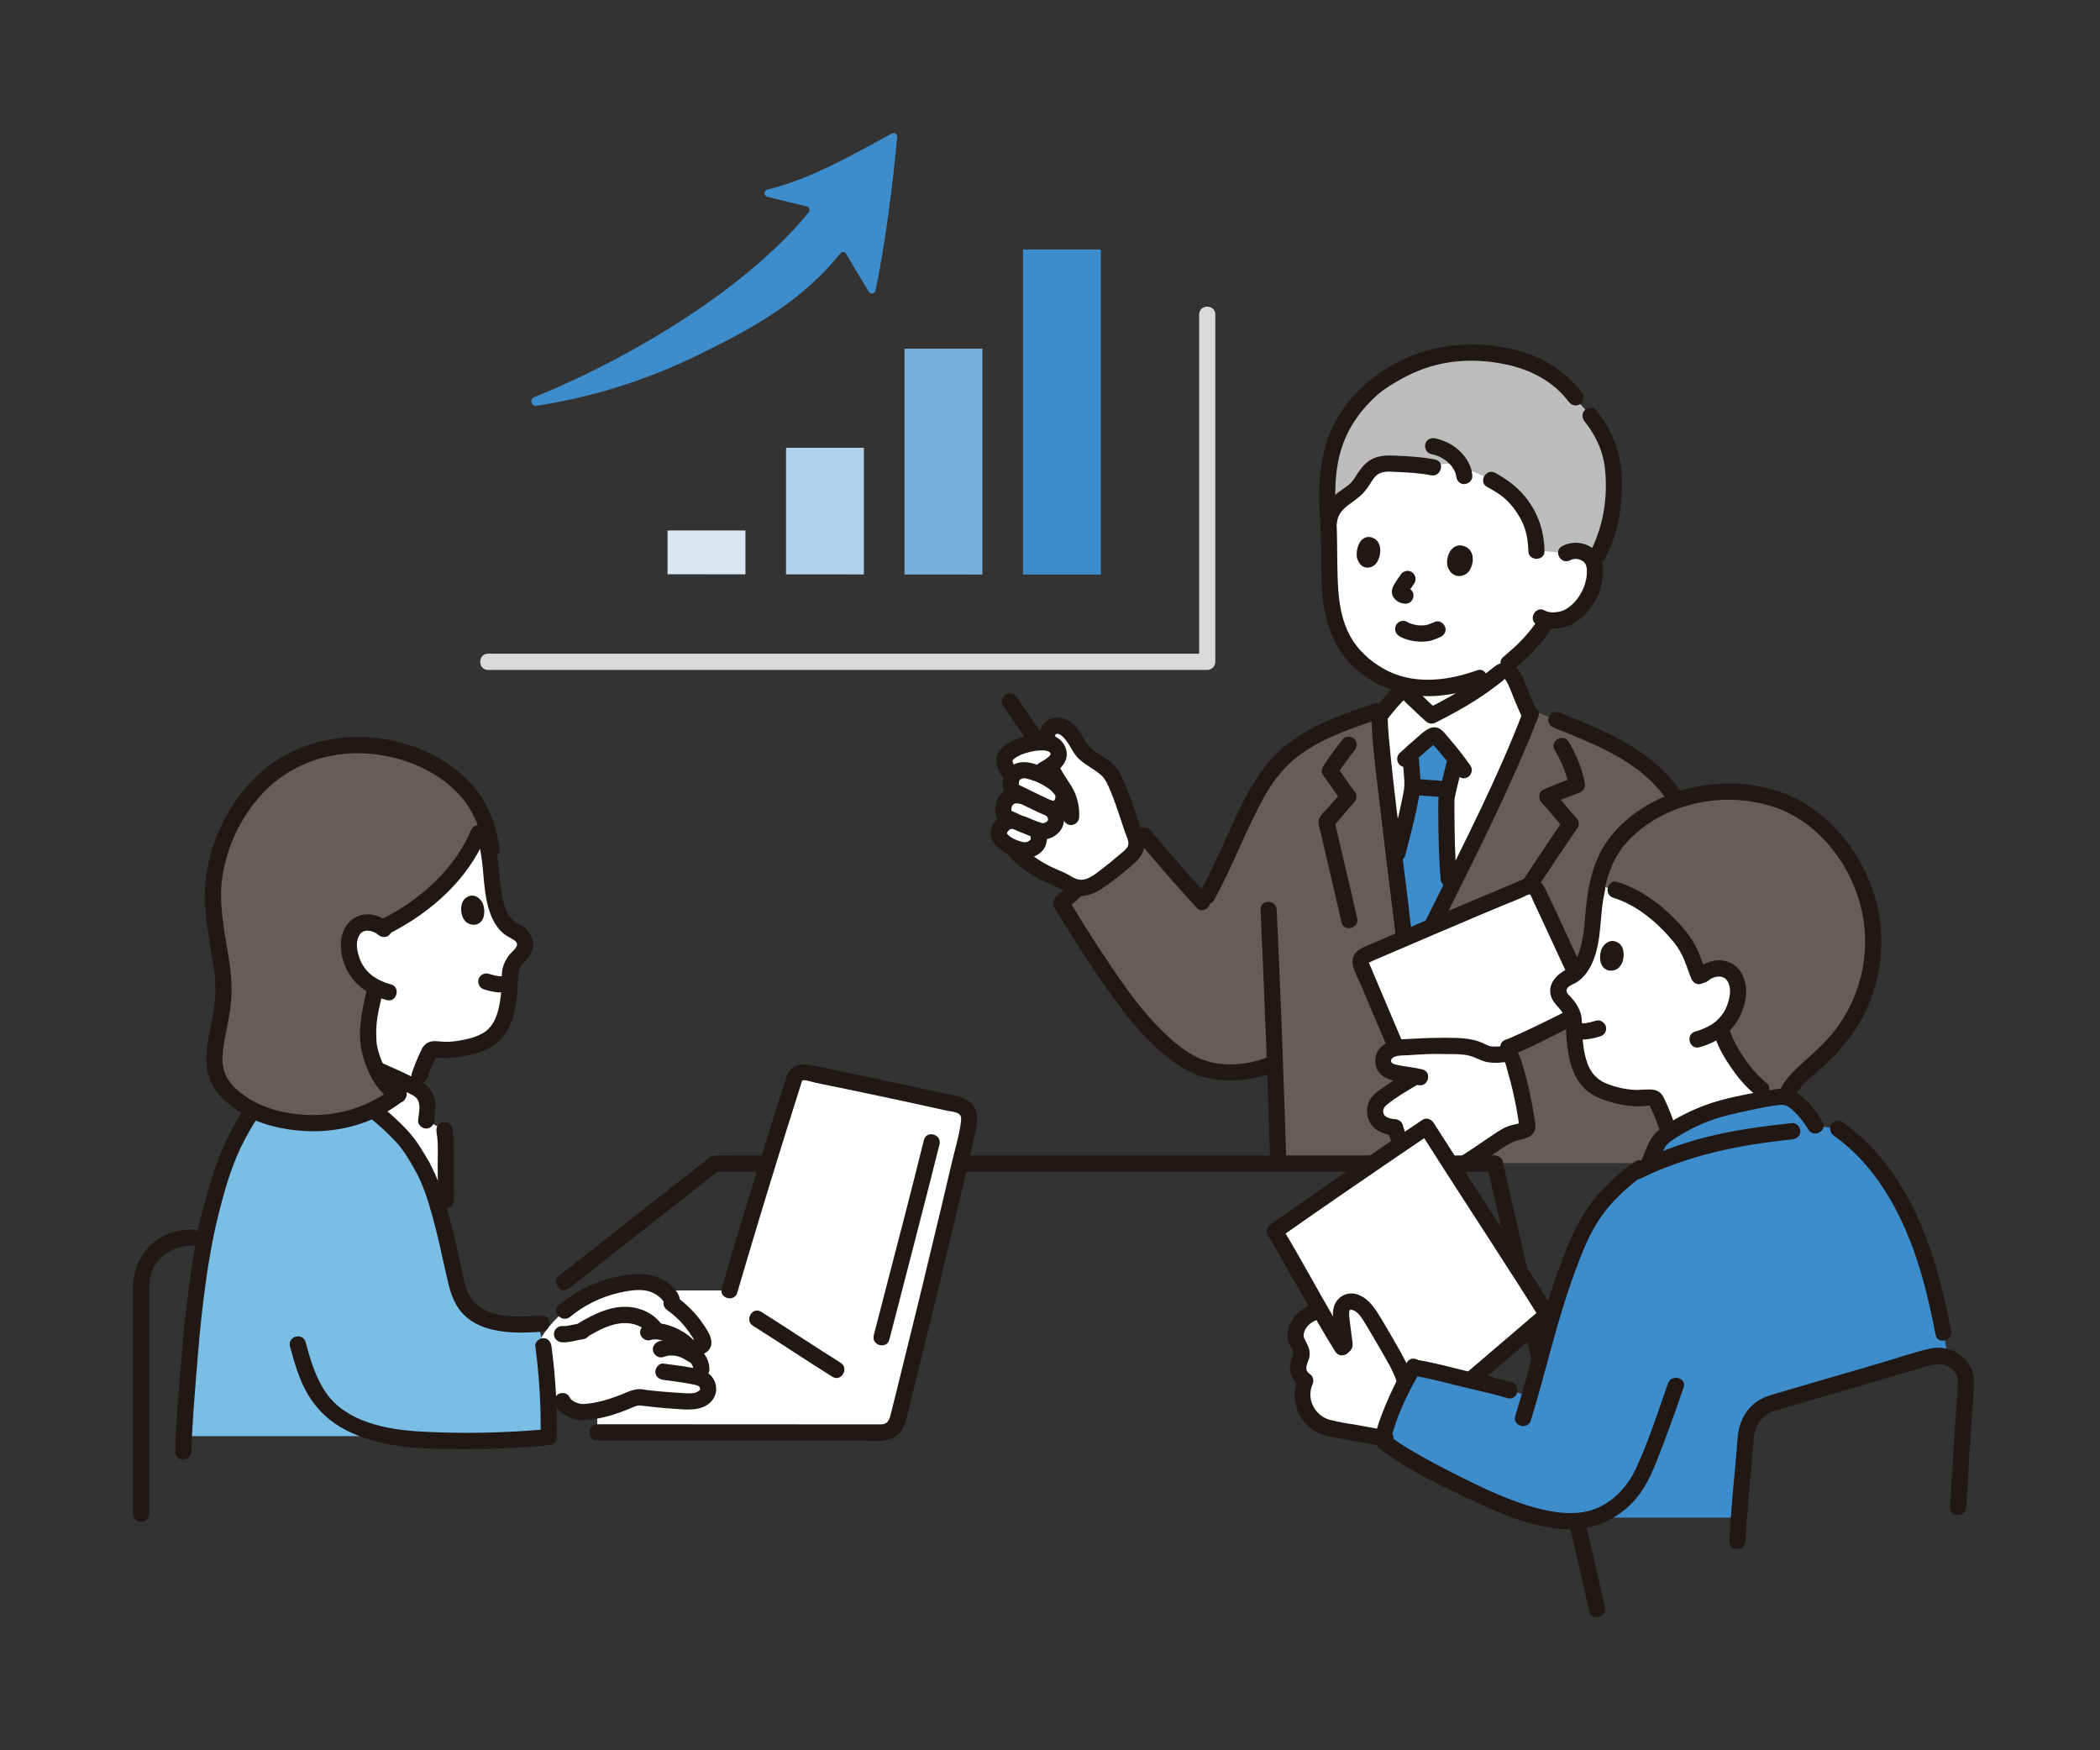 <svg width="300" height="250" viewBox="0 0 300 250" fill="none" xmlns="http://www.w3.org/2000/svg">
<rect x="0" y="0" width="300" height="250" fill="#333333" stroke="none"/>
<g clip-path="url(#clip0_551_353)">
<path d="M136.006 170.965C136.852 167.395 137.629 164.055 138.258 161.264C138.482 160.269 138.651 159.073 137.921 158.364C137.552 158.005 137.033 157.85 136.531 157.737C129.653 156.189 122.385 154.664 115.382 153.242C114.826 153.13 114.167 153.134 113.774 153.544C113.579 153.748 113.487 154.027 113.401 154.297C110.22 164.268 107.158 174.278 104.215 184.322H85.324C85.324 186.194 85.324 187.414 85.324 187.414V204.591C94.37 204.591 117.595 204.609 125.988 204.612C127.045 204.612 127.962 203.894 128.222 202.865C129.488 197.865 133.137 183.086 136.006 170.966L136.006 170.965Z" fill="white"/>
<path d="M190.907 191.098C190.177 189.888 189.377 188.523 188.562 187.109C187.206 187.61 185.347 188.254 185.062 190.774C184.96 191.675 185.992 192.386 185.97 193.293C185.958 193.763 185.673 194.177 185.53 194.626C185.23 195.57 185.645 196.694 186.485 197.213C185.928 198.44 185.912 199.905 186.443 201.145C186.973 202.385 188.043 203.379 189.312 203.815C189.772 203.973 190.251 204.06 190.729 204.147C193.006 204.56 195.284 204.972 197.561 205.385C198.168 202.857 199.483 199.826 200.762 197.376C200.365 196.094 199.807 194.862 199.104 193.721C198.118 191.995 196.507 189.188 195.601 187.772C194.774 186.483 193.384 185.437 192.249 186.12C191.402 186.63 191.56 187.811 191.641 188.476C191.83 190.008 191.973 191.165 192.273 193.298C191.86 192.659 191.4 191.914 190.907 191.098Z" fill="white"/>
<path d="M60.331 166.62C61.754 169.149 62.785 172.746 63.719 176.676C63.719 175.966 63.719 171.424 63.719 171.42C63.7 169.019 63.681 166.608 63.667 164.202C63.658 163.27 63.653 162.328 63.482 161.409L60.884 160.032C60.966 159.168 61.002 158.595 61.038 158.084C61.114 157.007 60.555 155.981 59.606 155.477C55.572 153.338 47.607 150.131 44.464 149.036C44.464 149.036 44.464 150.843 44.463 152.651C49.01 155.492 53.991 158.451 57.761 162.7C58.307 163.318 59.453 165.057 60.332 166.62" fill="white"/>
<path d="M67.197 121.37C64.611 125.878 60.194 129.834 54.644 132.532C54.171 132.153 53.66 131.881 52.989 131.796C52.138 131.688 51.347 131.893 50.786 132.419C49.952 133.201 49.702 134.656 49.898 135.804C50.322 138.286 51.618 139.981 53.672 141.015C52.847 144.552 52.422 146.056 52.656 149.031C52.723 149.885 53.129 151.354 53.803 152.759C55.882 153.658 57.881 154.576 59.388 155.362C59.708 154.35 59.947 153.606 59.947 153.606C60.488 151.924 61.215 150.545 61.237 150.472C61.382 150.025 61.835 149.749 62.294 149.839C64.208 150.209 67.085 149.713 69.145 148.776C70.196 148.297 71.181 147.443 71.882 145.828C72.214 145.072 72.441 144.068 72.592 143.041C72.82 141.483 72.879 139.866 72.86 138.945C72.997 138.26 73.244 137.617 73.697 137.047C74.38 136.185 75.533 135.466 74.817 134.112C74.546 133.6 74.069 133.24 73.541 133.002C70.879 131.8 70.485 127.905 70.193 125.099C70.114 122.309 69.588 119.975 68.74 118.017C68.339 119.16 67.821 120.281 67.197 121.37Z" fill="white"/>
<path d="M91.766 199.597C91.507 199.565 91.242 199.534 90.985 199.572C90.736 199.609 90.513 199.71 90.292 199.804C88.072 200.759 85.815 201.579 83.271 201.704C82.344 201.749 80.733 201.075 80.353 200.123C80.353 200.123 79.344 200.123 78.289 200.123C78.14 197.087 77.811 194.061 77.304 191.065C80.13 186.623 85.029 183.74 90.189 183.188C91.025 183.099 91.879 183.071 92.701 183.248C93.892 183.507 94.983 184.21 95.714 185.192C95.922 185.471 96.106 185.849 95.937 186.154C97.744 187.41 99.243 189.109 100.267 191.063C100.402 191.321 100.534 191.609 100.472 191.894C100.411 192.179 100.062 192.408 99.823 192.242L98.809 193.391C98.978 193.492 99.156 193.601 99.343 193.72C99.62 193.895 100.192 194.641 100.192 195.569V196.886C100.348 196.957 100.484 197.045 100.622 197.155C101.089 197.532 101.304 198.46 101.087 198.93C100.798 199.555 99.908 200.192 98.609 200.164C96.48 200.118 94.042 199.913 91.766 199.63" fill="white"/>
<path d="M216.011 108.435C211.955 117.69 206.44 128.444 202.641 136.129H200.8C200.337 131.306 197.187 107.92 197.073 102.304L196.502 101.637C189.788 103.954 183.816 105.957 180.043 112.468C176.987 117.743 174.874 123.847 171.888 128.97C170.771 127.779 165.08 121.271 163.444 119.319C161.025 121.096 154.831 126.153 151.581 128.987C154.75 134.16 157.452 138.457 161.441 143.793C163.663 146.76 167.768 151.039 171.209 152.398C173.905 153.46 178.252 153.594 182.114 151.817L182.129 151.81C182.307 156.586 182.465 161.363 182.607 166.139H234.393C234.393 166.139 235.892 166.139 237.626 166.139C240.65 154.861 242.305 143.217 242.563 131.54C242.683 126.098 242.489 119.764 239.896 114.987C235.763 107.374 226.623 104.702 218.884 101.434C218.07 103.603 217.092 105.966 216.01 108.434L216.011 108.435Z" fill="#645D5C"/>
<path d="M210.72 98.688C210.921 98.555 211.121 98.421 211.321 98.285V96.864C209.775 97.424 207.601 98.017 205.997 98.18C205.377 98.243 204.744 98.275 204.091 98.275C203.005 98.275 201.978 98.18 200.999 97.983C200.999 98.394 200.999 98.735 200.999 98.735C201.954 99.826 203.043 100.896 204.508 102.205C206.665 101.127 208.71 100.011 210.72 98.688Z" fill="white"/>
<path d="M199.351 123.997C198.326 115.63 197.142 105.706 197.074 102.304C197.657 101.547 198.137 100.927 198.684 100.292C199.095 99.814 199.544 99.327 200.101 98.768C200.273 98.596 200.798 98.506 200.999 98.735C201.954 99.827 203.042 100.897 204.507 102.206C207.969 100.477 211.137 98.649 214.345 96.024C215.034 95.459 215.835 96.011 216.227 96.74L218.342 101.687L218.578 102.24C214.63 112.487 207.329 126.646 202.641 136.13H200.8C200.617 134.228 200.017 129.442 199.35 123.997H199.351Z" fill="white"/>
<path d="M223.734 79.018C224.371 78.64 225.131 78.606 225.743 78.756C227.077 79.082 227.505 79.898 227.666 80.357C228.146 81.731 227.651 83.969 226.868 85.257C226.317 86.168 225.488 87.424 223.888 88.216C223.384 88.464 222.132 88.769 221.025 88.55C220.874 88.804 220.779 88.967 220.779 88.967C220.413 89.589 219.582 90.66 219.582 90.66C218.736 91.709 217.838 92.692 216.759 93.632L215.507 94.719L211.322 96.864C209.775 97.425 207.602 98.017 205.998 98.181C205.378 98.243 204.745 98.276 204.091 98.276C200.017 98.278 196.759 96.914 193.828 94.035C191.031 91.288 190.062 87.261 189.968 82.895C189.914 80.377 189.914 77.645 189.795 74.905C189.795 74.905 187.105 65.362 201.585 65.362C220.589 65.362 223.735 79.018 223.735 79.018H223.734Z" fill="white"/>
<path d="M201.205 115.475C201.561 113.867 201.805 112.525 201.786 111.91C201.757 110.97 201.571 109.039 201.5 107.956C201.5 107.956 201.485 107.877 201.46 107.746C202.423 106.87 203.233 106.198 204.207 105.38C204.442 105.182 204.736 104.966 205.025 105.067C205.161 105.115 205.267 105.223 205.363 105.331C206.308 106.399 207.142 107.366 207.968 108.446L207.896 108.699C207.506 110.356 206.679 113.456 206.638 114.038C206.61 114.449 206.615 116.894 206.68 119.586C206.732 121.721 206.822 124.012 206.963 125.567C206.963 125.567 207.026 126.274 207.105 127.165C205.498 130.397 203.965 133.449 202.641 136.129H200.8C200.609 134.147 199.965 129.031 199.265 123.301C199.493 122.417 199.645 121.825 199.645 121.825C200.144 119.891 200.761 117.477 201.204 115.475L201.205 115.475Z" fill="#3D8DCC"/>
<path d="M217.558 101.691C214.008 110.948 209.478 119.828 205.059 128.687C203.92 130.972 202.776 133.254 201.645 135.543L202.642 134.968H200.801L201.955 136.129C201.053 126.817 199.625 117.56 198.688 108.25C198.49 106.276 198.273 104.289 198.229 102.304C198.196 100.812 195.886 100.807 195.92 102.304C196.012 106.474 196.618 110.663 197.096 114.801C197.704 120.068 198.365 125.33 199.007 130.593C199.231 132.437 199.468 134.28 199.647 136.13C199.707 136.755 200.126 137.291 200.801 137.291H202.642C203.028 137.291 203.462 137.075 203.639 136.715C208.074 127.749 212.661 118.852 216.71 109.699C217.79 107.259 218.83 104.8 219.786 102.308C220.011 101.722 219.539 101.034 218.98 100.879C218.328 100.699 217.785 101.103 217.56 101.691H217.558Z" fill="#211715"/>
<path d="M191.858 105.563C190.832 106.834 189.856 108.144 188.996 109.534C188.798 109.854 188.762 110.389 188.996 110.706C189.89 111.915 190.712 113.179 191.628 114.373L191.808 112.965C191.183 113.687 190.558 114.409 189.933 115.131C189.468 115.668 188.719 116.29 188.442 116.952C188.191 117.552 188.555 118.438 188.698 119.053C188.873 119.804 189.048 120.556 189.224 121.308C190.035 124.79 190.847 128.272 191.657 131.755C191.995 133.209 194.222 132.594 193.884 131.138C192.794 126.455 191.704 121.773 190.61 117.091L190.314 118.221C191.356 117.017 192.399 115.813 193.441 114.608C193.743 114.259 193.943 113.62 193.622 113.201C192.706 112.008 191.884 110.744 190.99 109.534V110.707C191.746 109.484 192.589 108.324 193.491 107.206C193.884 106.719 193.964 106.039 193.491 105.564C193.085 105.156 192.253 105.074 191.858 105.564L191.858 105.563Z" fill="#211715"/>
<path d="M222.094 107.118C223.077 108.767 223.808 110.532 224.171 112.424L224.978 110.996C223.471 111.6 221.927 112.112 220.456 112.806C219.761 113.134 219.749 114.132 220.223 114.629C221.394 115.861 222.401 117.24 223.572 118.473L223.391 117.065C220.012 121.887 216.886 126.88 213.556 131.735C212.71 132.969 214.711 134.132 215.55 132.908C218.879 128.052 222.006 123.058 225.385 118.237C225.682 117.814 225.538 117.181 225.205 116.83C224.033 115.598 223.027 114.219 221.855 112.987L221.621 114.81C222.911 114.203 224.271 113.765 225.591 113.235C226.207 112.988 226.528 112.483 226.398 111.807C226.001 109.736 225.164 107.75 224.088 105.945C223.324 104.665 221.327 105.832 222.094 107.118Z" fill="#211715"/>
<path d="M201.564 109.228C202.238 108.594 202.927 107.977 203.631 107.376C203.951 107.103 204.273 106.831 204.596 106.561C204.713 106.463 204.956 106.273 205.005 106.217L205.12 106.145C204.882 106.232 204.677 106.215 204.506 106.094C204.46 106.059 204.461 106.066 204.51 106.112C204.557 106.162 204.602 106.213 204.647 106.265C205.885 107.659 207.054 109.067 208.102 110.596C208.456 111.111 209.116 111.346 209.682 111.013C210.19 110.714 210.452 109.942 210.096 109.424C209.43 108.451 208.719 107.51 207.972 106.598C207.626 106.175 207.272 105.758 206.913 105.346C206.547 104.924 206.187 104.407 205.706 104.111C204.434 103.331 203.243 104.679 202.35 105.436C201.526 106.132 200.719 106.847 199.933 107.586C199.477 108.014 199.502 108.795 199.933 109.228C200.387 109.685 201.108 109.657 201.565 109.228L201.564 109.228Z" fill="#211715"/>
<path d="M200.345 107.956C200.428 109.177 200.559 110.395 200.62 111.616C200.663 112.491 200.528 113.045 200.354 113.926C199.848 116.477 199.182 118.998 198.533 121.516C198.16 122.964 200.386 123.581 200.76 122.133C201.423 119.561 202.107 116.985 202.613 114.376C202.779 113.524 202.964 112.641 202.936 111.769C202.895 110.496 202.742 109.226 202.655 107.956C202.554 106.473 200.244 106.461 200.346 107.956L200.345 107.956Z" fill="#211715"/>
<path d="M206.783 108.392C206.402 109.998 205.944 111.59 205.614 113.209C205.434 114.088 205.464 114.968 205.469 115.861C205.485 119.093 205.523 122.347 205.809 125.567C205.865 126.192 206.3 126.728 206.964 126.728C207.545 126.728 208.175 126.195 208.119 125.567C207.837 122.393 207.798 119.187 207.779 116.002C207.776 115.494 207.773 114.985 207.781 114.477C207.783 114.342 207.793 114.206 207.791 114.072C207.789 113.918 207.725 114.41 207.78 114.138C207.805 114.014 207.828 113.889 207.854 113.765C208.187 112.168 208.633 110.596 209.009 109.009C209.353 107.556 207.127 106.937 206.783 108.392V108.392Z" fill="#211715"/>
<path d="M201.998 113.542C203.335 113.664 204.675 113.764 206.014 113.856C206.618 113.898 207.195 113.293 207.168 112.695C207.139 112.03 206.66 111.579 206.014 111.534C204.674 111.441 203.335 111.342 201.998 111.22C201.719 111.194 201.373 111.368 201.182 111.56C200.981 111.762 200.831 112.092 200.844 112.381C200.874 113.057 201.352 113.484 201.998 113.542Z" fill="#211715"/>
<path d="M197.89 103.125C198.414 102.445 198.94 101.764 199.5 101.113C199.739 100.836 199.983 100.564 200.233 100.297C200.349 100.172 200.593 100.013 200.649 99.862C200.754 99.808 200.773 99.775 200.704 99.762C200.582 99.719 200.454 99.703 200.32 99.712C200.258 99.883 201.582 101.048 201.746 101.21C202.378 101.834 203.031 102.435 203.691 103.027C204.099 103.393 204.607 103.451 205.091 103.209C207.094 102.206 209.065 101.137 210.95 99.921C211.918 99.297 212.863 98.635 213.779 97.936C214.032 97.742 214.285 97.547 214.535 97.349C214.57 97.322 214.943 96.957 215.004 96.95C214.841 96.968 215.03 97.008 215.088 97.105C215.134 97.185 215.194 97.261 215.239 97.344C215.681 98.156 215.982 99.083 216.346 99.932L217.346 102.274C217.593 102.85 218.435 102.979 218.925 102.69C219.518 102.342 219.587 101.68 219.34 101.102L218.17 98.364C217.759 97.402 217.435 96.184 216.683 95.421C215.777 94.503 214.539 94.405 213.53 95.203C212.521 96.001 211.492 96.782 210.417 97.501C208.343 98.89 206.155 100.087 203.926 101.203L205.326 101.385C204.524 100.667 203.734 99.936 202.98 99.167C202.335 98.509 201.724 97.486 200.717 97.443C199.621 97.395 198.967 98.246 198.295 98.988C197.574 99.785 196.914 100.633 196.259 101.484C195.877 101.979 195.779 102.643 196.259 103.126C196.656 103.526 197.507 103.625 197.891 103.126L197.89 103.125Z" fill="#211715"/>
<path d="M222.037 103.968C227.793 106.273 234.329 108.75 237.994 114.095C239.969 116.974 240.837 120.42 241.189 123.863C241.565 127.541 241.461 131.264 241.294 134.951C241.075 139.771 240.62 144.581 239.921 149.355C239.83 149.974 240.075 150.602 240.728 150.783C241.271 150.933 242.056 150.596 242.148 149.972C242.801 145.507 243.271 141.018 243.524 136.513C243.751 132.475 243.91 128.384 243.545 124.349C243.21 120.634 242.427 116.859 240.457 113.645C238.676 110.737 236.088 108.458 233.22 106.673C229.91 104.612 226.257 103.172 222.651 101.728C222.072 101.496 221.384 101.982 221.231 102.539C221.05 103.2 221.456 103.735 222.038 103.968H222.037Z" fill="#211715"/>
<path d="M180.078 129.943C180.634 142.004 181.092 154.07 181.453 166.139C181.497 167.63 183.807 167.637 183.762 166.139C183.401 154.07 182.943 142.004 182.387 129.943C182.319 128.455 180.01 128.446 180.078 129.943Z" fill="#211715"/>
<path d="M209.816 50.371C206.055 50.424 202.562 51.4 199.217 53.353C198.283 53.898 196.339 54.954 194.843 56.707C193.613 57.915 192.474 59.404 191.582 61.169C190.605 63.1 189.922 65.363 189.735 67.951C189.549 69.976 189.592 72.604 189.826 74.929C189.959 71.442 192.981 71.022 194.202 69.334C194.877 68.4 195.362 67.265 196.371 66.678C197.13 66.236 198.067 66.184 198.957 66.225C200.337 66.288 202.887 66.378 204.727 66.769C204.727 66.769 205.988 65.933 207.749 66.368C209.401 66.775 213.023 68.545 213.023 68.545C215.461 69.864 216.561 70.849 217.951 73.042C219.007 74.709 219.471 76.713 219.488 78.696C220.971 78.696 223.734 79.018 223.734 79.018C224.371 78.64 225.131 78.606 225.743 78.756C227.075 79.081 227.504 79.896 227.666 80.355C228.922 78.079 230.003 75.602 230.305 72.938C231.205 65.006 229.569 61.847 225.682 57.644C222.532 52.743 217.624 51.01 212.67 50.501C211.701 50.401 210.75 50.358 209.816 50.371H209.816Z" fill="#BDBDBD"/>
<path d="M205.033 65.648C203.142 65.263 201.205 65.164 199.282 65.078C198.243 65.032 197.187 65.045 196.218 65.471C195.234 65.904 194.565 66.675 193.981 67.561C193.545 68.221 193.261 68.77 192.662 69.258C192.214 69.622 191.672 69.954 191.196 70.316C189.766 71.407 188.936 72.717 188.7 74.522C188.618 75.145 189.288 75.683 189.854 75.683C190.546 75.683 190.927 75.146 191.009 74.522C191.164 73.334 191.999 72.563 192.922 71.912C194.014 71.142 194.893 70.427 195.621 69.285C196.007 68.681 196.386 67.949 197.059 67.624C197.794 67.27 198.668 67.372 199.458 67.408C201.116 67.482 202.79 67.555 204.42 67.887C205.871 68.183 206.491 65.945 205.033 65.648V65.648Z" fill="#211715"/>
<path d="M210.334 67.985C210.224 66.016 208.744 64.277 207.08 63.371C206.44 63.023 205.744 62.762 205.033 62.605C204.445 62.475 203.757 62.783 203.613 63.416C203.481 64.003 203.789 64.705 204.42 64.845C204.778 64.924 205.131 65.026 205.473 65.16C205.769 65.276 205.313 65.082 205.495 65.168C205.571 65.204 205.647 65.239 205.723 65.276C205.85 65.34 205.976 65.409 206.099 65.481C206.234 65.561 206.366 65.646 206.495 65.737C206.558 65.78 206.617 65.828 206.679 65.872C206.366 65.655 206.593 65.806 206.664 65.865C206.867 66.037 207.058 66.223 207.235 66.421C207.314 66.509 207.591 66.895 207.339 66.534C207.403 66.626 207.47 66.714 207.531 66.807C207.661 67.006 207.772 67.214 207.874 67.427C207.986 67.659 207.777 67.17 207.839 67.339C207.852 67.376 207.867 67.412 207.881 67.45C207.916 67.545 207.947 67.641 207.973 67.738C207.997 67.828 208.016 67.919 208.034 68.01C208.078 68.237 208.003 67.694 208.015 67.862C208.018 67.903 208.022 67.944 208.024 67.985C208.058 68.59 208.531 69.175 209.178 69.146C209.775 69.119 210.369 68.635 210.333 67.985H210.334Z" fill="#211715"/>
<path d="M220.643 78.696C220.603 76.078 219.853 73.651 218.324 71.528C217.067 69.784 215.479 68.562 213.605 67.542C212.298 66.83 211.131 68.835 212.44 69.547C213.213 69.968 214.152 70.519 214.732 71C215.339 71.504 215.917 72.128 216.331 72.701C216.931 73.534 217.47 74.411 217.798 75.391C218.157 76.465 218.317 77.567 218.334 78.696C218.357 80.189 220.666 80.193 220.643 78.696Z" fill="#211715"/>
<path d="M206.755 80.751C206.595 79.847 207.014 77.865 208.675 77.898C210.841 78.18 210.66 80.615 209.792 81.664C209.08 82.522 207.276 82.692 206.756 80.751H206.755Z" fill="#211715"/>
<path d="M193.835 79.564C193.695 78.66 194.094 76.67 195.617 76.689C197.6 76.954 197.415 79.398 196.61 80.456C195.951 81.322 194.296 81.507 193.835 79.564H193.835Z" fill="#211715"/>
<path d="M200.075 82.115C199.754 82.563 199.442 83.021 199.162 83.496C199.038 83.707 198.914 83.935 198.875 84.179C198.832 84.447 198.812 84.691 198.898 84.955C198.981 85.21 199.126 85.43 199.316 85.619C199.557 85.859 199.828 86.015 200.147 86.123C200.25 86.157 200.359 86.167 200.464 86.193C200.762 86.264 201.087 86.234 201.354 86.076C201.593 85.934 201.822 85.659 201.884 85.382C201.952 85.084 201.937 84.751 201.768 84.487C201.608 84.237 201.372 84.024 201.078 83.953C200.954 83.924 200.829 83.912 200.71 83.864L200.985 83.981C200.918 83.952 200.857 83.915 200.798 83.87L201.032 84.052C200.97 84 200.915 83.944 200.863 83.882L201.044 84.117C201.03 84.1 201.018 84.081 201.009 84.061L201.125 84.338C201.113 84.306 201.106 84.28 201.102 84.245L201.143 84.554C201.141 84.532 201.141 84.511 201.143 84.489L201.102 84.798C201.11 84.738 201.126 84.684 201.147 84.627L201.031 84.905C201.16 84.603 201.367 84.32 201.548 84.047C201.718 83.791 201.891 83.538 202.069 83.288C202.235 83.057 202.258 82.657 202.186 82.394C202.112 82.124 201.905 81.832 201.655 81.7C201.387 81.558 201.063 81.486 200.766 81.583L200.49 81.7C200.316 81.803 200.178 81.942 200.075 82.117V82.115Z" fill="#211715"/>
<path d="M224.316 80.021C224.867 79.719 225.497 79.809 225.973 80.066C226.045 80.106 226.115 80.148 226.184 80.194C226.106 80.125 226.117 80.133 226.216 80.219C226.261 80.26 226.526 80.577 226.362 80.348C226.427 80.439 226.478 80.536 226.536 80.631C226.695 80.893 226.531 80.527 226.553 80.665C226.579 80.819 226.645 80.97 226.673 81.126C226.698 81.267 226.702 81.289 226.683 81.192C226.69 81.279 226.695 81.367 226.698 81.454C226.709 81.749 226.683 82.187 226.652 82.389C226.552 83.057 226.343 83.766 226.08 84.291C225.515 85.421 224.82 86.335 223.723 86.986C223.566 87.079 223.406 87.164 223.242 87.242C223.553 87.094 223.182 87.251 223.112 87.273C222.975 87.314 222.835 87.349 222.695 87.379C222.652 87.388 222.245 87.451 222.401 87.433C221.721 87.509 221.17 87.479 220.687 87.2C219.395 86.456 218.231 88.461 219.521 89.206C220.791 89.939 222.449 89.933 223.818 89.484C225.249 89.015 226.398 87.941 227.274 86.744C228.084 85.637 228.654 84.367 228.878 83.007C229.092 81.705 229.113 80.215 228.301 79.103C227.14 77.512 224.851 77.083 223.151 78.015C221.845 78.731 223.01 80.737 224.316 80.021Z" fill="#211715"/>
<path d="M199.868 90.84C200.725 91.368 201.767 91.59 202.759 91.647C203.258 91.675 203.758 91.633 204.25 91.541C204.744 91.448 205.194 91.215 205.662 91.039C206.226 90.828 206.672 90.245 206.469 89.611C206.29 89.056 205.654 88.572 205.048 88.8C204.621 88.96 204.209 89.174 203.762 89.275C203.678 89.295 203.589 89.302 203.506 89.324C203.546 89.313 203.774 89.294 203.612 89.308C203.554 89.313 203.497 89.318 203.44 89.323C203.238 89.336 203.035 89.337 202.832 89.328C202.735 89.324 202.638 89.317 202.54 89.308C202.493 89.303 202.442 89.292 202.394 89.292C202.445 89.292 202.642 89.331 202.483 89.304C202.28 89.269 202.079 89.231 201.88 89.179C201.69 89.129 201.506 89.067 201.321 88.997C201.171 88.94 201.387 89.014 201.416 89.037C201.379 89.007 201.316 88.99 201.273 88.968C201.192 88.927 201.113 88.882 201.035 88.834C200.52 88.515 199.743 88.704 199.456 89.251C199.158 89.817 199.319 90.5 199.87 90.839L199.868 90.84Z" fill="#211715"/>
<path d="M216.322 95.539C217.175 94.801 218.04 94.077 218.827 93.266C219.913 92.148 220.972 90.898 221.775 89.552C222.086 89.031 221.908 88.254 221.36 87.964C220.802 87.666 220.113 87.824 219.781 88.381C219.444 88.945 219.042 89.468 218.647 89.991C218.958 89.579 218.707 89.909 218.637 89.996C218.467 90.204 218.294 90.41 218.118 90.613C217.797 90.985 217.466 91.347 217.122 91.697C216.355 92.479 215.515 93.181 214.689 93.897C214.23 94.294 214.253 95.136 214.689 95.539C215.178 95.99 215.832 95.963 216.322 95.539L216.322 95.539Z" fill="#211715"/>
<path d="M188.64 74.905C188.768 77.965 188.674 81.04 188.861 84.097C189.019 86.675 189.508 89.25 190.654 91.578C192.891 96.119 197.788 98.98 202.712 99.382C205.755 99.631 208.77 99.004 211.628 97.983C213.019 97.487 212.419 95.242 211.014 95.744C206.667 97.296 201.76 97.877 197.592 95.483C195.68 94.385 193.966 92.832 192.896 90.883C191.803 88.892 191.345 86.585 191.187 84.335C190.965 81.202 191.08 78.043 190.949 74.905C190.887 73.415 188.578 73.408 188.64 74.905H188.64Z" fill="#211715"/>
<path d="M226.068 56.174C223.85 53.247 220.859 51.252 217.353 50.215C213.772 49.155 209.879 48.927 206.202 49.548C199.497 50.681 192.984 55.079 190.187 61.425C188.366 65.559 188.246 70.162 188.64 74.603C188.695 75.228 189.131 75.765 189.794 75.765C190.376 75.765 191.004 75.232 190.949 74.603C190.631 71.012 190.577 67.231 191.735 63.776C192.701 60.891 194.561 58.326 196.842 56.341C197.866 55.45 199.058 54.761 200.239 54.104C201.796 53.239 203.444 52.571 205.17 52.134C208.436 51.307 211.91 51.354 215.196 52.062C218.664 52.809 221.889 54.464 224.073 57.346C224.451 57.844 225.068 58.107 225.653 57.763C226.141 57.476 226.447 56.676 226.067 56.174H226.068Z" fill="#211715"/>
<path d="M229.294 79.745C230.369 77.583 231.176 75.347 231.46 72.938C231.689 70.991 231.8 69.002 231.605 67.048C231.283 63.824 230.036 61.095 228.032 58.584C227.641 58.095 226.806 58.175 226.399 58.584C225.918 59.068 226.007 59.736 226.399 60.226C228.033 62.273 229.08 64.609 229.314 67.239C229.664 71.164 229.055 75.043 227.301 78.572C226.638 79.905 228.63 81.083 229.295 79.744L229.294 79.745Z" fill="#211715"/>
<path d="M196.196 100.518C191.966 101.977 187.603 103.421 184.018 106.196C179.878 109.399 177.712 114.131 175.579 118.792C174.26 121.674 172.986 124.58 171.465 127.361C170.749 128.671 172.742 129.845 173.459 128.533C176.072 123.753 177.951 118.609 180.593 113.844C181.694 111.859 182.999 110.085 184.719 108.595C186.262 107.259 188.056 106.235 189.9 105.379C192.136 104.34 194.483 103.56 196.811 102.756C198.208 102.275 197.608 100.03 196.197 100.517L196.196 100.518Z" fill="#211715"/>
<path d="M172.58 128.015C169.734 124.915 166.967 121.722 164.261 118.498C163.961 118.141 163.245 118.034 162.862 118.316C158.686 121.394 154.677 124.759 150.764 128.166C150.389 128.492 150.33 129.158 150.584 129.573C153.812 134.841 157.113 140.096 160.903 144.979C162.528 147.074 164.371 149.035 166.419 150.717C168.353 152.305 170.452 153.635 172.943 154.081C176.253 154.675 179.637 154.193 182.697 152.82C183.266 152.564 183.401 151.73 183.111 151.231C182.768 150.641 182.103 150.558 181.532 150.814C179.145 151.885 176.351 152.289 173.763 151.877C171.504 151.517 169.621 150.385 167.879 148.931C163.763 145.495 160.707 141.007 157.752 136.574C155.964 133.891 154.263 131.15 152.579 128.4L152.398 129.808C156.162 126.531 160.011 123.282 164.028 120.322L162.628 120.14C165.335 123.364 168.102 126.557 170.947 129.657C171.957 130.757 173.587 129.111 172.58 128.015Z" fill="#211715"/>
<path d="M149.595 105.442C149.59 105.598 149.584 105.812 149.577 106.072C149.254 106.017 148.881 106 148.458 106.03C145.846 106.215 143.262 107.473 143.505 108.793C143.556 109.468 143.867 109.997 144.632 110.884C144.303 111.443 144.308 112.807 144.716 112.994L145.211 113.592C144.421 113.592 143.889 113.974 143.602 114.509C143.078 115.485 143.594 116.706 144.622 117.105L144.94 117.229C144.837 117.22 144.734 117.211 144.734 117.211C143.605 117.117 142.401 118.409 142.729 119.339C142.974 120.033 143.689 120.555 144.385 120.879C145.983 122.677 147.97 124.122 150.165 125.092C150.697 125.327 151.242 125.535 151.764 125.792C152.158 125.986 152.539 126.208 152.903 126.456C153.988 127.196 155.424 127.177 156.5 126.424C158.251 125.197 160.11 123.718 161.735 122.337C162.371 121.795 162.61 120.915 162.346 120.12C160.806 115.493 159.469 111.147 158.296 110.057C156.667 108.544 154.902 108.145 153.976 106.296C153.332 105.011 152.156 103.409 150.696 103.695C149.729 103.885 149.621 104.694 149.603 105.157C149.603 105.157 149.6 105.259 149.594 105.44L149.595 105.442Z" fill="white"/>
<path d="M147.196 119.387C147.236 119.421 147.388 119.59 147.253 119.426C147.092 119.23 147.309 119.601 147.218 119.37C147.141 119.176 147.224 119.409 147.238 119.463C147.246 119.493 147.248 119.528 147.258 119.557C147.301 119.676 147.248 119.314 147.244 119.443C147.241 119.565 147.22 119.755 147.242 119.874C147.207 119.677 147.284 119.642 147.255 119.759C147.248 119.789 147.242 119.821 147.235 119.852C147.222 119.907 147.126 120.171 147.209 119.969C147.294 119.764 147.187 119.967 147.179 120.001C147.16 120.079 147.253 119.895 147.271 119.885C147.24 119.902 147.198 119.964 147.17 119.992C147.143 120.019 147.112 120.042 147.086 120.069C147.001 120.155 147.156 120.008 147.167 120.008C147.106 120.005 146.949 120.147 146.892 120.177C146.856 120.196 146.817 120.213 146.782 120.232C146.663 120.296 146.871 120.191 146.868 120.195C146.834 120.245 146.656 120.265 146.594 120.281C146.574 120.286 146.489 120.292 146.476 120.307C146.48 120.303 146.714 120.289 146.587 120.294C146.48 120.297 146.376 120.294 146.27 120.296C146.137 120.299 146.319 120.309 146.336 120.311C146.272 120.304 146.206 120.289 146.144 120.277C146.048 120.257 145.954 120.234 145.86 120.207C145.638 120.146 145.423 120.066 145.209 119.983C145.166 119.967 145.006 119.896 145.212 119.986C145.167 119.966 145.122 119.947 145.077 119.927C145 119.892 144.922 119.857 144.847 119.819C144.658 119.725 144.475 119.62 144.301 119.501C144.266 119.477 144.232 119.451 144.198 119.427C144.087 119.352 144.268 119.475 144.265 119.479C144.265 119.479 144.056 119.289 144.049 119.283C144.018 119.251 143.831 119.081 143.95 119.187C144.049 119.275 143.97 119.216 143.944 119.176C143.908 119.12 143.872 119.065 143.84 119.006C143.828 118.982 143.807 118.917 143.787 118.901C143.784 118.899 143.869 119.106 143.835 119.004C143.816 118.951 143.804 118.819 143.822 119.013C143.842 119.216 143.828 119.085 143.831 119.047C143.832 119.022 143.836 118.981 143.832 118.956C143.814 118.858 143.816 119.099 143.808 119.112C143.828 119.078 143.881 118.909 143.876 118.866C143.878 118.883 143.76 119.076 143.825 118.992C143.857 118.951 143.88 118.887 143.906 118.842C143.923 118.815 143.95 118.785 143.962 118.755C144.008 118.642 143.818 118.908 143.908 118.821C143.977 118.756 144.035 118.678 144.105 118.612C144.131 118.587 144.158 118.564 144.185 118.539C144.303 118.432 144.169 118.575 144.123 118.586C144.199 118.567 144.296 118.473 144.369 118.434C144.4 118.417 144.436 118.403 144.466 118.385C144.581 118.317 144.227 118.455 144.422 118.41C144.477 118.398 144.736 118.349 144.542 118.367C144.352 118.385 144.516 118.369 144.562 118.37C144.62 118.372 144.677 118.37 144.735 118.374C145.339 118.409 145.916 117.815 145.89 117.213C145.86 116.553 145.382 116.089 144.735 116.051C143.593 115.985 142.459 116.728 141.895 117.699C141.578 118.245 141.461 118.854 141.573 119.475C141.678 120.054 142.082 120.619 142.506 121.01C142.934 121.405 143.426 121.717 143.956 121.951C144.542 122.21 145.133 122.461 145.77 122.556C146.506 122.666 147.151 122.586 147.835 122.288C148.368 122.055 148.886 121.66 149.187 121.152C149.759 120.187 149.744 118.508 148.829 117.746C148.365 117.358 147.645 117.254 147.196 117.746C146.805 118.173 146.7 118.974 147.196 119.388L147.196 119.387Z" fill="#211715"/>
<path d="M146.238 112.563C145.405 112.374 144.569 112.379 143.791 112.763C143.123 113.093 142.664 113.699 142.403 114.385C142.162 115.016 142.096 115.757 142.25 116.418C142.336 116.783 142.504 117.129 142.757 117.408C142.877 117.54 143.015 117.663 143.17 117.754C143.35 117.86 143.633 117.957 143.728 117.999C144.864 118.489 146.005 118.951 147.151 119.418C147.597 119.599 148.057 119.793 148.535 119.869C149.295 119.991 150.069 119.789 150.711 119.361C151.487 118.846 151.941 118.089 152.008 117.157C152.074 116.241 151.639 115.331 150.95 114.747C150.488 114.355 149.763 114.258 149.317 114.747C148.923 115.178 148.824 115.971 149.317 116.389C149.42 116.476 149.512 116.569 149.605 116.666C149.726 116.794 149.53 116.535 149.608 116.682C149.629 116.723 149.653 116.771 149.68 116.81C149.574 116.655 149.65 116.709 149.668 116.792C149.68 116.843 149.694 116.919 149.713 116.964C149.703 116.941 149.717 116.752 149.7 116.868C149.692 116.927 149.702 117.017 149.705 117.076C149.711 117.272 149.776 116.86 149.695 117.118C149.684 117.153 149.673 117.19 149.665 117.226C149.616 117.446 149.695 117.132 149.705 117.148C149.712 117.161 149.613 117.309 149.616 117.304C149.63 117.278 149.745 117.177 149.651 117.251C149.602 117.29 149.556 117.342 149.511 117.386C149.407 117.487 149.64 117.326 149.504 117.384C149.397 117.43 149.299 117.506 149.192 117.556C149.407 117.457 149.054 117.585 148.999 117.6C148.774 117.661 149.142 117.589 148.968 117.601C148.759 117.615 149.25 117.674 149.004 117.604C148.638 117.502 148.282 117.386 147.928 117.244C147.551 117.095 147.18 116.931 146.805 116.777C146.685 116.728 146.565 116.677 146.443 116.635C146.361 116.607 146.277 116.584 146.195 116.557C146.118 116.531 146.042 116.504 145.967 116.476C145.941 116.466 145.707 116.37 145.853 116.433C145.59 116.319 145.332 116.192 145.071 116.073C144.907 115.999 144.742 115.928 144.576 115.858C144.492 115.822 144.398 115.789 144.315 115.748C144.583 115.882 144.171 115.665 144.399 115.797C144.608 115.919 144.253 115.755 144.461 115.854C144.538 115.891 144.517 115.935 144.474 115.851C144.62 116.134 144.512 115.878 144.478 115.802C144.421 115.67 144.464 116.012 144.485 115.865C144.491 115.827 144.479 115.777 144.479 115.738C144.478 115.681 144.479 115.623 144.482 115.565C144.484 115.521 144.534 115.289 144.489 115.459C144.447 115.613 144.49 115.469 144.497 115.442C144.516 115.373 144.53 115.303 144.55 115.235C144.561 115.195 144.576 115.156 144.587 115.116C144.656 114.885 144.505 115.235 144.578 115.14C144.607 115.101 144.629 115.048 144.653 115.005C144.699 114.918 144.81 114.855 144.63 115.019C144.714 114.942 144.884 114.794 144.681 114.934C144.77 114.872 144.862 114.819 144.958 114.769C144.731 114.887 144.992 114.788 145.091 114.752C144.903 114.821 144.968 114.758 145.063 114.757C145.147 114.757 145.231 114.751 145.315 114.755C145.368 114.756 145.422 114.76 145.475 114.765C145.245 114.746 145.607 114.799 145.625 114.803C146.213 114.936 146.903 114.623 147.045 113.992C147.179 113.402 146.869 112.706 146.239 112.563L146.238 112.563Z" fill="#211715"/>
<path d="M149.722 114.119C148.548 113.577 147.392 112.996 146.229 112.43C146.001 112.319 145.773 112.21 145.543 112.103C145.493 112.08 145.434 112.045 145.381 112.029C145.154 111.955 145.45 112.134 145.513 112.196C145.658 112.34 145.513 112.128 145.575 112.302C145.643 112.498 145.583 112.287 145.568 112.244C145.488 112.011 145.566 112.439 145.566 112.276C145.566 112.219 145.557 112.161 145.555 112.104C145.55 111.969 145.561 111.836 145.567 111.702C145.556 111.955 145.569 111.694 145.598 111.581C145.595 111.594 145.637 111.426 145.644 111.426C145.644 111.426 145.512 111.68 145.664 111.417C145.774 111.225 145.696 111.387 145.663 111.417C145.711 111.373 145.755 111.324 145.804 111.281C145.587 111.468 146.069 111.169 145.939 111.218C145.789 111.275 146.398 111.13 146.076 111.169C146.143 111.161 146.211 111.158 146.278 111.156C146.341 111.155 146.631 111.192 146.372 111.147C146.689 111.203 147.006 111.298 147.314 111.393C147.477 111.444 147.64 111.499 147.801 111.558C147.87 111.584 147.94 111.611 148.009 111.638C148.06 111.658 148.112 111.678 148.163 111.7C148.071 111.662 148.063 111.659 148.137 111.691C148.715 111.955 149.274 112.267 149.796 112.63C149.855 112.671 149.914 112.713 149.972 112.755C149.801 112.63 149.98 112.763 150.021 112.799C150.123 112.886 150.221 112.977 150.315 113.074C150.423 113.185 150.526 113.301 150.622 113.423C150.589 113.381 150.512 113.265 150.639 113.455C150.694 113.538 150.742 113.614 150.79 113.7C150.768 113.661 150.712 113.469 150.763 113.666C150.831 113.93 150.778 113.431 150.775 113.71C150.774 113.769 150.772 113.833 150.774 113.892C150.78 114.124 150.843 113.712 150.763 113.951C150.744 114.007 150.727 114.075 150.713 114.131C150.661 114.351 150.817 113.993 150.685 114.196C150.654 114.244 150.621 114.302 150.592 114.353C150.68 114.196 150.629 114.297 150.549 114.393C150.516 114.434 150.39 114.519 150.569 114.384C150.396 114.514 150.643 114.347 150.529 114.396L150.483 114.407C150.63 114.387 150.635 114.38 150.499 114.386L150.4 114.38C150.525 114.398 150.545 114.399 150.46 114.382C150.307 114.327 150.138 114.283 149.982 114.236C149.801 114.181 150.218 114.346 149.953 114.225C149.877 114.19 149.8 114.156 149.724 114.121C149.176 113.868 148.455 113.945 148.145 114.537C147.876 115.048 147.973 115.856 148.559 116.126C149.407 116.517 150.342 116.908 151.283 116.594C152.19 116.292 152.825 115.397 153.01 114.477C153.105 114.005 153.117 113.517 152.991 113.049C152.855 112.542 152.547 112.14 152.222 111.74C151.682 111.074 150.949 110.577 150.213 110.153C149.46 109.719 148.649 109.368 147.816 109.12C146.798 108.816 145.803 108.704 144.82 109.192C144.029 109.584 143.466 110.343 143.321 111.216C143.181 112.061 143.192 113.05 143.79 113.725C144.059 114.029 144.505 114.167 144.862 114.339C145.195 114.499 145.527 114.663 145.859 114.827C146.754 115.27 147.652 115.707 148.559 116.126C149.106 116.379 149.827 116.301 150.138 115.709C150.406 115.198 150.311 114.391 149.724 114.121L149.722 114.119Z" fill="#211715"/>
<path d="M150.759 105.159C150.759 105.159 150.715 104.97 150.798 104.897C150.769 104.922 150.82 104.832 151.004 104.817C151.409 104.782 151.791 105.18 152.039 105.444C152.893 106.354 153.236 107.588 154.179 108.447C155.136 109.318 156.331 109.864 157.299 110.715C157.88 111.227 158.245 112.034 158.604 112.883C159.137 114.142 159.572 115.445 160.009 116.741C160.241 117.429 160.468 118.118 160.696 118.808C160.88 119.366 161.38 120.227 161.141 120.82C160.914 121.381 160.133 121.883 159.692 122.272C159.079 122.811 158.45 123.333 157.797 123.822C156.827 124.551 155.565 125.773 154.265 125.65C153.509 125.578 152.901 125.055 152.235 124.736C151.488 124.379 150.71 124.095 149.971 123.722C148.475 122.967 147.127 121.996 145.927 120.826C144.859 119.785 143.224 121.425 144.294 122.468C145.598 123.739 147.077 124.84 148.695 125.672C149.506 126.089 150.366 126.392 151.182 126.795C151.982 127.191 152.69 127.712 153.584 127.886C155.503 128.258 156.97 127.274 158.458 126.2C159.231 125.642 159.986 125.053 160.716 124.439C161.46 123.813 162.303 123.178 162.882 122.389C164.099 120.731 163.146 118.857 162.576 117.141C162.022 115.47 161.467 113.794 160.791 112.167C160.333 111.064 159.847 109.879 158.932 109.073C157.81 108.084 156.226 107.482 155.312 106.277C154.751 105.536 154.427 104.671 153.808 103.954C153.265 103.325 152.555 102.788 151.739 102.587C149.943 102.145 148.54 103.398 148.45 105.158C148.374 106.652 150.684 106.648 150.759 105.158V105.159Z" fill="#211715"/>
<path d="M148.974 109.765C149.481 111.086 150.274 112.207 151.017 113.396C151.193 113.678 151.361 113.967 151.491 114.273C151.425 114.118 151.556 114.456 151.554 114.451C151.607 114.604 151.655 114.76 151.696 114.917C151.738 115.075 151.773 115.233 151.802 115.393C151.817 115.473 151.831 115.553 151.842 115.634C151.827 115.528 151.827 115.547 151.844 115.691C151.864 116.023 151.876 116.35 151.863 116.684C151.838 117.291 152.412 117.872 153.018 117.845C153.665 117.816 154.146 117.334 154.172 116.684C154.232 115.247 153.916 113.802 153.207 112.548C152.868 111.948 152.461 111.385 152.093 110.802C151.909 110.511 151.73 110.216 151.566 109.913C151.484 109.763 151.406 109.611 151.333 109.457C151.297 109.38 151.261 109.303 151.227 109.225C151.263 109.306 151.253 109.281 151.2 109.148C150.984 108.583 150.415 108.131 149.78 108.337C149.233 108.515 148.741 109.159 148.974 109.765Z" fill="#211715"/>
<path d="M149.658 110.963C150.733 110.379 151.997 109.584 152.323 108.31C152.609 107.191 152.032 105.991 151.081 105.397C149.777 104.582 147.997 104.818 146.584 105.148C145.313 105.444 143.844 105.987 142.98 107.025C142.731 107.324 142.532 107.641 142.42 108.019C142.365 108.202 142.336 108.401 142.335 108.593C142.335 108.638 142.338 108.681 142.341 108.726C142.394 109.663 142.262 108.267 142.401 109.196C142.53 110.066 143.045 110.764 143.583 111.428C143.977 111.915 144.807 111.84 145.215 111.428C145.694 110.947 145.61 110.274 145.215 109.786C145.096 109.639 144.967 109.464 144.843 109.252C144.8 109.179 144.683 108.908 144.759 109.12C144.717 109.001 144.685 108.884 144.656 108.762C144.65 108.738 144.627 108.582 144.649 108.732C144.684 108.964 144.619 108.462 144.618 108.485C144.618 108.473 144.662 108.752 144.644 108.626C144.638 108.584 144.628 108.416 144.638 108.614C144.646 108.757 144.638 108.699 144.646 108.636C144.661 108.527 144.706 108.615 144.638 108.644C144.569 108.674 144.592 108.727 144.662 108.622C144.68 108.594 144.777 108.447 144.681 108.581C144.581 108.718 144.779 108.481 144.809 108.451C144.873 108.389 144.942 108.331 145.011 108.273C144.839 108.418 145.062 108.245 145.132 108.2C145.235 108.134 145.34 108.072 145.446 108.014C145.56 107.951 145.676 107.894 145.792 107.839C145.844 107.815 145.896 107.791 145.949 107.769C145.9 107.789 145.781 107.833 146 107.752C146.271 107.651 146.545 107.559 146.824 107.482C147.409 107.321 147.876 107.236 148.392 107.197C148.668 107.176 148.94 107.175 149.216 107.19C149.451 107.202 149.295 107.195 149.24 107.187C149.292 107.195 149.343 107.205 149.395 107.215C149.519 107.241 149.645 107.299 149.768 107.319C149.888 107.337 149.721 107.297 149.698 107.284C149.735 107.304 149.774 107.32 149.811 107.341C149.946 107.421 150.013 107.504 149.87 107.355C149.918 107.406 149.974 107.46 150.027 107.506C150.189 107.645 149.948 107.447 149.972 107.434C149.975 107.433 150.036 107.54 150.039 107.55C150.114 107.786 150.023 107.465 150.031 107.518C150.039 107.571 150.066 107.63 150.083 107.681C150.163 107.935 150.031 107.681 150.084 107.617C150.079 107.623 150.081 107.832 150.083 107.835C150.025 107.76 150.154 107.538 150.074 107.775C149.998 107.999 150.21 107.575 150.068 107.779C150.05 107.805 150.03 107.837 150.016 107.865C149.933 108.04 150.143 107.737 150.048 107.833C149.982 107.9 149.925 107.974 149.858 108.04C149.771 108.126 149.679 108.205 149.586 108.284C149.759 108.137 149.441 108.387 149.393 108.419C149.104 108.616 148.8 108.79 148.493 108.957C147.944 109.254 147.771 110.017 148.078 110.545C148.403 111.103 149.108 111.261 149.658 110.962L149.658 110.963Z" fill="#211715"/>
<path d="M143.279 100.774C144.436 102.461 145.572 104.163 146.765 105.825C147.118 106.316 147.786 106.604 148.344 106.242C148.829 105.928 149.137 105.18 148.759 104.653C147.566 102.992 146.43 101.29 145.273 99.603C144.93 99.104 144.244 98.829 143.693 99.186C143.2 99.506 142.912 100.24 143.279 100.774Z" fill="#211715"/>
<path d="M218.122 160.332C217.614 156.746 216.828 153.49 215.866 150.937C215.771 150.682 215.513 150.531 215.244 150.561C214.308 150.666 212.756 150.725 212.19 150.422C209.912 149.208 208.177 149.439 205.57 149.386C204.31 149.361 203.418 149.403 201.734 149.53C200.922 149.592 199.392 149.546 198.671 149.979C197.95 150.411 197.6 150.693 197.622 151.543C197.635 152.085 197.822 152.551 198.251 152.815C198.751 153.122 199.472 153.262 200.04 153.366C200.732 153.492 201.529 153.583 202.264 153.726C200.633 154.671 199.05 155.699 197.522 156.804C197.147 157.076 196.72 157.488 196.577 157.93C196.458 158.301 196.386 158.819 196.48 159.196C196.613 159.722 196.912 160.204 197.385 160.464C197.915 160.756 198.604 161.008 199.291 161.016C199.713 162.377 199.84 163.128 200.996 163.984C202.303 164.952 203.661 166.364 205.308 166.941C205.762 167.1 206.243 167.224 206.803 167.194C207.261 167.114 207.685 167.023 208.113 166.8C210.476 165.569 213.301 163.324 215.495 162.096C215.933 161.851 217.093 161.603 217.732 161.451C218.028 161.38 218.226 161.093 218.185 160.789C218.164 160.636 218.143 160.483 218.122 160.332Z" fill="white"/>
<path d="M221.382 130.994C220.656 129.435 220.016 128.069 219.582 127.156C219.345 126.66 218.771 126.434 218.263 126.632C212.955 128.716 199.48 134.543 194.999 136.455C194.47 136.682 194.225 137.297 194.448 137.83C194.448 137.83 196.988 143.825 199.48 149.706C200.232 149.564 201.162 149.574 201.733 149.531C203.418 149.403 204.309 149.362 205.569 149.387C208.176 149.439 209.911 149.208 212.189 150.423C212.756 150.725 214.308 150.666 215.243 150.562L215.416 149.616C217.094 149.083 226.8 144.302 227.375 143.739L227.154 143.293L226.316 141.603C225.166 139.146 223.046 134.565 221.382 130.995L221.382 130.994Z" fill="white"/>
<path d="M203.202 152.749C202.13 152.482 201.029 152.396 199.95 152.17C199.495 152.075 198.465 151.978 198.779 151.314C199.063 150.714 200.362 150.757 200.87 150.733C201.884 150.686 202.895 150.596 203.909 150.559C204.914 150.523 205.919 150.555 206.924 150.559C207.897 150.563 208.883 150.552 209.837 150.769C210.768 150.981 211.581 151.557 212.512 151.712C213.001 151.793 213.495 151.815 213.99 151.805C214.363 151.798 214.978 151.629 215.314 151.762L214.804 151.464C215.13 151.74 215.31 152.855 215.451 153.324C215.693 154.128 215.907 154.941 216.1 155.758C216.296 156.594 216.471 157.435 216.626 158.279C216.707 158.719 216.783 159.161 216.853 159.603C216.889 159.827 216.923 160.053 216.957 160.278L216.997 160.55C217.019 160.91 217.047 160.915 217.082 160.564L217.591 160.266C216.859 160.562 216.042 160.621 215.303 160.921C214.509 161.243 213.783 161.767 213.071 162.238C211.39 163.349 209.763 164.557 208.004 165.542C207.189 165.999 206.506 166.147 205.616 165.822C204.759 165.51 203.998 164.926 203.295 164.354C202.617 163.803 201.782 163.292 201.208 162.631C200.746 162.099 200.607 161.366 200.405 160.709C200.248 160.195 199.815 159.885 199.292 159.856C198.772 159.827 197.921 159.666 197.675 159.129C197.436 158.61 197.708 158.137 198.105 157.808C199.396 156.737 200.934 155.865 202.369 155.007C203.646 154.245 202.486 152.236 201.204 153.002C200.051 153.691 198.919 154.414 197.816 155.181C196.884 155.829 195.833 156.478 195.464 157.623C195.129 158.665 195.28 159.794 195.93 160.674C196.688 161.7 198.075 162.112 199.292 162.179L198.178 161.326C198.467 162.271 198.727 163.221 199.351 164.004C199.995 164.814 200.95 165.423 201.752 166.07C203.581 167.546 205.799 168.971 208.207 168.022C210.377 167.167 212.302 165.523 214.236 164.244C215.069 163.693 215.837 163.134 216.748 162.886C217.766 162.608 218.994 162.509 219.296 161.277C219.442 160.685 219.233 159.978 219.143 159.389C219.035 158.681 218.914 157.976 218.78 157.273C218.544 156.04 218.267 154.815 217.936 153.605C217.651 152.566 217.367 151.474 216.922 150.491C216.339 149.199 215.141 149.461 213.99 149.483C213.586 149.491 213.127 149.523 212.735 149.396C212.422 149.294 211.747 148.931 211.29 148.772C210.252 148.409 209.141 148.285 208.047 148.251C205.855 148.183 203.688 148.263 201.502 148.384C200.406 148.445 199.232 148.409 198.223 148.906C197.163 149.427 196.446 150.324 196.467 151.544C196.52 154.71 200.401 154.445 202.588 154.99C204.031 155.349 204.646 153.111 203.202 152.751V152.749Z" fill="#211715"/>
<path d="M200.337 148.79C199.262 146.253 198.187 143.717 197.112 141.18L195.561 137.521C195.524 137.433 195.482 137.347 195.449 137.257C195.454 137.272 195.557 137.495 195.506 137.481C195.61 137.509 195.947 137.302 196.048 137.259C196.817 136.93 197.586 136.6 198.355 136.27C202.74 134.389 207.123 132.506 211.521 130.654C213.486 129.827 215.452 129.003 217.429 128.206C217.711 128.092 218.271 127.73 218.57 127.751C218.729 127.763 218.501 127.677 218.633 127.843C218.771 128.015 218.857 128.316 218.952 128.517C219.402 129.472 219.848 130.428 220.294 131.384C222.308 135.703 224.263 140.053 226.378 144.324L226.559 142.917C226.785 142.709 226.72 142.809 226.539 142.915C226.4 142.997 226.262 143.082 226.121 143.162C225.698 143.404 225.268 143.632 224.836 143.858C223.643 144.485 222.437 145.089 221.227 145.684C219.966 146.305 218.699 146.916 217.422 147.505C216.912 147.74 216.402 147.971 215.887 148.194C215.582 148.326 216.096 148.11 215.812 148.226C215.712 148.267 215.611 148.309 215.51 148.348C215.377 148.4 215.245 148.45 215.11 148.494C213.702 148.953 214.304 151.196 215.723 150.734C218.02 149.985 220.23 148.753 222.392 147.689C223.639 147.076 224.881 146.454 226.11 145.806C226.805 145.44 227.605 145.096 228.192 144.558C228.588 144.195 228.595 143.6 228.372 143.151C226.397 139.162 224.566 135.101 222.687 131.065C222.188 129.995 221.689 128.924 221.187 127.856C220.646 126.705 220.145 125.422 218.65 125.397C217.713 125.381 216.624 126.04 215.772 126.389C214.709 126.823 213.649 127.264 212.59 127.707C207.798 129.711 203.024 131.76 198.251 133.808C197.34 134.199 196.428 134.59 195.516 134.981C194.439 135.443 193.292 135.902 193.22 137.286C193.165 138.328 193.974 139.649 194.369 140.58C195.693 143.707 197.018 146.833 198.344 149.96C198.589 150.537 199.434 150.665 199.923 150.377C200.517 150.028 200.583 149.367 200.338 148.788L200.337 148.79Z" fill="#211715"/>
<path d="M221.086 193.872C218.951 184.544 216.807 175.218 214.667 165.891C214.554 165.397 214.044 165.039 213.553 165.039H137.241C135.755 165.039 135.752 167.361 137.241 167.361H213.553L212.44 166.509C214.58 175.835 216.724 185.162 218.859 194.489C219.192 195.946 221.419 195.329 221.086 193.872L221.086 193.872Z" fill="#211715"/>
<path d="M229.278 229.551C228.313 225.347 227.349 221.143 226.38 216.94C226.045 215.484 223.817 216.1 224.153 217.557C225.123 221.76 226.087 225.965 227.051 230.168C227.386 231.624 229.612 231.008 229.278 229.551Z" fill="#211715"/>
<path d="M109.669 165.038H105.775C104.642 165.038 103.503 165.005 102.369 165.038C101.647 165.059 101.287 165.386 100.73 165.823L99.144 167.07C95.027 170.305 90.91 173.541 86.793 176.776L79.767 182.297C79.275 182.683 79.364 183.533 79.767 183.939C80.253 184.427 80.907 184.326 81.4 183.939C88.576 178.299 95.753 172.66 102.929 167.02L102.113 167.36H109.668C111.154 167.36 111.156 165.038 109.668 165.038H109.669Z" fill="#211715"/>
<path d="M105.328 184.631C107.192 178.272 109.102 171.928 111.06 165.598C112.04 162.433 113.031 159.272 114.034 156.115C114.165 155.703 114.294 155.291 114.427 154.88C114.448 154.814 114.622 154.307 114.549 154.378C114.839 154.097 116.1 154.57 116.425 154.637C117.967 154.951 119.509 155.268 121.049 155.588C124.19 156.239 127.327 156.903 130.462 157.583C132.03 157.924 133.597 158.268 135.164 158.619C135.719 158.743 136.51 158.778 136.99 159.105C137.382 159.373 137.322 159.915 137.266 160.34C137.008 162.293 136.393 164.259 135.946 166.178C135.439 168.353 134.926 170.528 134.409 172.701C132.386 181.201 130.316 189.69 128.208 198.17C127.883 199.478 127.557 200.786 127.227 202.093C127.034 202.858 126.77 203.438 125.884 203.45C125.217 203.459 124.549 203.45 123.882 203.45C120.1 203.448 116.317 203.446 112.534 203.443C104.166 203.438 95.799 203.432 87.431 203.43C86.729 203.43 86.027 203.43 85.325 203.43C83.839 203.43 83.836 205.752 85.325 205.752C93.755 205.752 102.186 205.759 110.616 205.765C114.726 205.767 118.835 205.77 122.945 205.772C124.666 205.773 126.81 206.129 128.221 204.946C129.448 203.917 129.634 202.001 130.003 200.519C132.149 191.926 134.247 183.32 136.304 174.705C137.337 170.384 138.368 166.061 139.337 161.725C139.618 160.471 139.84 159.049 139.053 157.927C138.133 156.615 136.275 156.49 134.844 156.172C131.594 155.451 128.339 154.75 125.081 154.063C123.442 153.719 121.803 153.377 120.163 153.039C118.524 152.7 116.856 152.233 115.194 152.049C114.583 151.981 113.949 152.054 113.411 152.373C112.703 152.791 112.44 153.518 112.2 154.263C111.671 155.909 111.153 157.558 110.635 159.207C108.561 165.802 106.539 172.414 104.569 179.041C104.077 180.698 103.588 182.356 103.101 184.015C102.68 185.451 104.908 186.065 105.328 184.632V184.631Z" fill="#211715"/>
<path d="M107.575 189.373C111.378 191.763 115.105 194.274 118.917 196.649C120.185 197.438 121.346 195.429 120.083 194.643C116.271 192.269 112.544 189.758 108.741 187.368C107.477 186.573 106.316 188.582 107.575 189.373Z" fill="#211715"/>
<path d="M131.987 162.838C130.154 170.253 128.212 177.641 126.296 185.035C125.804 186.932 125.312 188.828 124.821 190.725C124.447 192.173 126.673 192.79 127.048 191.342C129.012 183.754 130.989 176.169 132.924 168.573C133.358 166.869 133.791 165.163 134.213 163.455C134.572 162.005 132.345 161.386 131.987 162.838Z" fill="#211715"/>
<path d="M191.746 192.466C188.764 187.69 183.957 178.896 182.114 175.866C186.689 172.638 197.749 165.016 203.795 160.947C206.774 165.657 217.579 182.253 221 187.772L210.209 196.997" fill="white"/>
<path d="M227.957 127.88C228.337 124.908 229.052 123.28 230.343 121.095C230.927 120.105 234.25 115.708 240.907 113.919C244.085 113.064 247.564 112.746 251.08 113.456C254.596 114.166 260.257 115.899 264.801 123.833C266.567 126.917 267.831 131.26 267.637 135.448C267.285 143.029 263.182 148.19 260.432 150.788C258.647 152.473 255.444 154.693 255.026 157.153C254.988 157.374 254.986 157.791 255.006 158.271C252.753 158.203 250.94 158.583 248.489 159.212C244.207 160.312 241.884 161.64 239.007 163.491C238.451 161.885 237.995 160.564 237.995 160.564C237.443 158.851 236.704 157.446 236.681 157.372C236.533 156.916 236.071 156.636 235.603 156.727C233.654 157.104 230.723 156.599 228.625 155.644C227.555 155.157 226.551 154.287 225.836 152.641C225.499 151.872 225.268 150.848 225.113 149.803C224.88 148.215 224.821 146.568 224.841 145.63C224.702 144.932 224.45 144.277 223.988 143.697C223.292 142.818 222.118 142.087 222.847 140.707C223.124 140.186 223.609 139.819 224.147 139.576C226.859 138.352 227.26 134.384 227.558 131.525C227.606 129.823 227.818 128.288 228.165 126.902L227.957 127.88Z" fill="white"/>
<path d="M242.201 113.605C241.765 113.699 241.333 113.804 240.907 113.919C240.575 114.008 240.251 114.104 239.936 114.205C233.925 116.138 230.898 120.155 230.342 121.095C229.255 122.934 228.577 124.379 228.163 126.563C233.66 127.131 237.963 131.141 240.475 134.465C241.632 136.128 241.819 137.236 242.79 139.645C243.463 138.982 244.107 138.471 245.082 138.348C245.949 138.238 246.754 138.446 247.325 138.982C248.175 139.779 248.43 141.262 248.231 142.431C247.91 144.308 247.1 145.743 245.848 146.788C245.881 146.951 245.901 147.044 245.901 147.044C246.437 149.515 249.136 153.627 251.605 155.55L255.002 158.195C255 158.095 254.997 157.995 254.997 157.995C254.988 157.633 254.996 157.33 255.026 157.152C255.444 154.692 258.647 152.473 260.432 150.787C263.182 148.189 267.285 143.028 267.637 135.448C267.831 131.259 266.567 126.917 264.801 123.833C260.257 115.899 254.596 114.165 251.08 113.455C248.036 112.84 245.019 112.998 242.201 113.605Z" fill="#645D5C"/>
<path d="M230.452 128.217C233.266 129.116 235.698 130.895 237.729 133.018C238.604 133.932 239.463 134.896 240.077 136.01C240.722 137.18 241.098 138.483 241.585 139.723C241.814 140.306 242.357 140.713 243.005 140.534C243.557 140.381 244.042 139.692 243.811 139.106C243.261 137.706 242.828 136.235 242.11 134.908C241.403 133.601 240.384 132.443 239.362 131.375C237.054 128.963 234.257 126.996 231.067 125.977C229.647 125.524 229.039 127.766 230.453 128.217L230.452 128.217Z" fill="#211715"/>
<path d="M244.022 140.078C244.825 139.394 246.174 139.18 246.754 140.097C247.367 141.064 247.167 142.273 246.823 143.336C246.508 144.314 245.977 145.136 245.175 145.845C244.403 146.527 243.257 147.036 242.166 147.342C240.736 147.744 241.344 149.985 242.779 149.582C245.181 148.906 247.42 147.513 248.546 145.198C249.113 144.035 249.518 142.671 249.441 141.365C249.355 139.896 248.752 138.311 247.375 137.606C245.662 136.729 243.79 137.243 242.389 138.437C241.913 138.843 241.974 139.662 242.389 140.079C242.861 140.553 243.545 140.485 244.022 140.079L244.022 140.078Z" fill="#211715"/>
<path d="M228.847 135.437C228.462 136.238 228.3 138.2 229.777 138.613C231.769 138.928 232.264 136.606 231.778 135.394C231.379 134.403 229.829 133.762 228.847 135.436V135.437Z" fill="#211715"/>
<path d="M239.108 160.255C238.849 159.47 238.547 158.703 238.216 157.946C238.104 157.69 237.988 157.436 237.868 157.184C237.825 157.094 237.787 156.99 237.734 156.906L237.705 156.847C237.833 157.156 237.824 157.136 237.678 156.786C236.867 155.082 235.093 155.751 233.612 155.677C232.145 155.604 230.611 155.266 229.265 154.667C228.069 154.133 227.244 153.157 226.79 151.927C226.191 150.308 226.061 148.488 226.006 146.776C225.982 146.037 226.017 145.351 225.774 144.639C225.49 143.806 225.037 143.113 224.448 142.467C224.198 142.192 223.731 141.841 223.79 141.431C223.879 140.819 224.765 140.599 225.194 140.329C226.363 139.592 227.109 138.439 227.618 137.175C228.896 134.004 228.48 130.485 229.279 127.21C229.633 125.759 227.406 125.14 227.052 126.593C226.316 129.612 226.593 132.785 225.673 135.764C225.33 136.875 224.784 137.938 223.725 138.496C222.336 139.229 221.037 140.592 221.584 142.317C222.008 143.654 223.523 144.338 223.684 145.793C223.763 146.506 223.707 147.25 223.761 147.969C223.833 148.946 223.947 149.925 224.131 150.887C224.444 152.516 225.063 154.108 226.214 155.327C227.221 156.393 228.589 156.962 229.966 157.372C231.643 157.872 233.493 158.159 235.239 157.947C235.113 157.962 235.721 157.898 235.731 157.878C235.875 157.876 235.832 157.842 235.602 157.774C235.541 157.608 235.571 157.676 235.693 157.979C235.769 158.148 235.854 158.314 235.933 158.481C236.298 159.26 236.611 160.056 236.882 160.873C237.347 162.285 239.579 161.679 239.108 160.255Z" fill="#211715"/>
<path d="M229.112 127.881C229.436 125.441 230.295 123.042 231.767 121.056C231.593 121.29 231.879 120.917 231.932 120.853C232.048 120.711 232.167 120.573 232.289 120.436C232.609 120.075 232.947 119.73 233.297 119.398C234.185 118.557 235.156 117.823 236.198 117.186C241.388 114.007 248.078 113.365 253.795 115.392C259.08 117.266 263.221 122.065 265.142 127.288C267.471 133.619 266.649 140.498 262.908 146.092C261.368 148.394 259.393 150.131 257.354 151.963C256.089 153.1 254.82 154.368 254.175 155.976C253.587 157.44 253.86 159.171 254.097 160.687C254.193 161.307 254.964 161.651 255.517 161.498C256.174 161.316 256.42 160.691 256.323 160.07C256.126 158.811 255.928 157.45 256.538 156.361C257.313 154.978 258.612 153.921 259.791 152.899C261.709 151.237 263.425 149.455 264.851 147.34C268.849 141.411 269.865 133.908 267.533 127.13C265.476 121.151 261.04 115.81 255.139 113.429C249.143 111.01 241.986 111.529 236.271 114.482C233.913 115.702 231.708 117.409 230.06 119.511C228.168 121.924 227.204 124.867 226.804 127.88C226.721 128.503 227.394 129.041 227.958 129.041C228.651 129.041 229.03 128.505 229.113 127.88L229.112 127.881Z" fill="#211715"/>
<path d="M227.989 145.791C227.484 145.951 226.969 146.08 226.445 146.154L226.752 146.113C226.269 146.177 225.784 146.191 225.3 146.133L225.607 146.174C225.489 146.158 225.372 146.138 225.255 146.114C224.95 146.051 224.642 146.069 224.366 146.231C224.126 146.372 223.898 146.648 223.835 146.925C223.704 147.505 224.009 148.223 224.642 148.354C225.972 148.627 227.32 148.438 228.603 148.031C228.887 147.941 229.141 147.758 229.293 147.497C229.438 147.248 229.499 146.881 229.41 146.602C229.223 146.022 228.606 145.595 227.99 145.791L227.989 145.791Z" fill="#211715"/>
<path d="M244.789 147.353C245.17 149.048 246.079 150.658 247.032 152.089C248.08 153.662 249.3 155.198 250.79 156.371C251.28 156.758 251.944 156.853 252.422 156.371C252.822 155.97 252.916 155.118 252.422 154.729C251.047 153.646 249.954 152.31 249.026 150.917C248.539 150.187 248.092 149.428 247.707 148.639C247.615 148.45 247.527 148.259 247.443 148.066C247.491 148.176 247.461 148.115 247.432 148.04C247.393 147.941 247.354 147.843 247.317 147.744C247.196 147.414 247.092 147.079 247.015 146.736C246.877 146.124 246.177 145.764 245.595 145.925C244.97 146.098 244.651 146.739 244.789 147.353Z" fill="#211715"/>
<path d="M207.848 196.632C211.311 197.465 215.173 198.432 215.662 198.58L218.512 199.446C220.708 191.853 221.785 186.384 225.067 178.262C226.057 175.812 227.311 173.465 229.078 171.506C229.294 171.268 229.504 171.038 229.712 170.818C231.116 169.319 232.35 168.211 233.78 167.177C233.887 167.1 233.996 167.023 234.105 166.946L235.685 165.856C236.073 164.925 236.772 163.081 237.471 162.484C238.771 161.373 242.415 159.314 245.438 158.477C248.757 157.559 253.314 156.685 254.756 156.64C256.011 156.601 257.946 158.458 259.353 160.774L262.605 161.246C267.161 164.476 270.547 169.177 272.883 174.266C275.723 180.449 277.101 187.222 278.279 193.893C277.497 193.609 276.617 193.556 275.758 193.808C269.176 195.732 259.648 198.529 253.106 200.427C250.903 201.066 249.535 203.095 249.375 205.396C249.063 209.884 248.69 212.76 248.409 216.768C241.249 216.768 227.847 216.768 227.847 216.768C225.216 217.611 221.001 217.763 213.43 214.446C207.682 211.928 199.687 207.796 197.492 205.685C198.233 202.333 200.314 197.992 201.908 195.308C202.241 195.37 202.492 195.413 202.492 195.413C203.266 195.548 205.462 196.058 207.848 196.632H207.848Z" fill="#3D8DCC"/>
<path d="M238.286 197.587C236.86 201.658 235.528 205.823 233.714 209.741C232.401 212.575 230.007 215.049 226.915 215.826C226.39 215.958 225.978 216.024 225.61 216.06C225.009 216.118 224.404 216.131 223.801 216.108C222.248 216.049 220.721 215.739 219.227 215.325C215.205 214.209 211.396 212.326 207.678 210.454C205.763 209.489 203.864 208.485 202.015 207.397C200.713 206.631 199.326 205.826 198.308 204.864L198.605 205.994C199.423 202.397 201.091 198.942 202.967 195.789C203.732 194.503 201.736 193.334 200.973 194.616C199.663 196.817 198.542 199.137 197.603 201.522C197.126 202.735 196.66 203.994 196.401 205.276C196.174 206.395 197.174 206.973 197.96 207.547C201.649 210.244 205.937 212.251 210.055 214.182C214.395 216.217 219.008 218.275 223.873 218.434C227.762 218.561 231.312 216.937 233.829 213.92C235.352 212.094 236.201 209.882 237.065 207.687C238.297 204.558 239.401 201.379 240.512 198.205C241.007 196.793 238.777 196.185 238.286 197.588L238.286 197.587Z" fill="#211715"/>
<path d="M249.367 220.115C249.599 215.285 250.156 210.483 250.51 205.662C250.65 203.762 251.618 202.08 253.507 201.518C255.673 200.874 257.845 200.256 260.014 199.623C264.638 198.272 269.26 196.917 273.884 195.564C275.619 195.057 277.634 194.156 279.082 195.773C279.743 196.51 279.744 197.321 279.673 198.26C279.575 199.556 279.481 200.854 279.391 202.151C279.091 206.527 278.876 210.909 278.578 215.286C278.476 216.777 280.786 216.771 280.887 215.286C281.169 211.132 281.376 206.973 281.655 202.82C281.745 201.482 281.84 200.146 281.94 198.809C282.036 197.526 282.091 196.358 281.473 195.184C280.378 193.103 277.878 192.116 275.642 192.635C273.309 193.178 271.008 193.986 268.71 194.659C266.175 195.401 263.639 196.143 261.104 196.884C258.722 197.581 256.34 198.276 253.958 198.968C252.798 199.306 251.686 199.62 250.72 200.383C249.886 201.042 249.243 201.9 248.821 202.877C248.227 204.254 248.202 205.712 248.085 207.186C247.974 208.575 247.846 209.963 247.715 211.35C247.441 214.268 247.197 217.186 247.056 220.114C246.984 221.608 249.293 221.605 249.365 220.114L249.367 220.115Z" fill="#211715"/>
<path d="M215.969 197.46C213.937 196.854 211.844 196.408 209.785 195.907C207.47 195.343 205.147 194.709 202.799 194.294C202.185 194.185 201.555 194.46 201.379 195.105C201.226 195.666 201.567 196.424 202.185 196.533C204.533 196.949 206.856 197.582 209.172 198.146C211.231 198.648 213.323 199.093 215.356 199.7C216.783 200.126 217.393 197.885 215.969 197.46Z" fill="#211715"/>
<path d="M233.522 165.943C231.365 167.469 229.372 169.285 227.7 171.341C225.959 173.484 224.76 175.924 223.742 178.48C221.815 183.324 220.361 188.309 219.003 193.339C218.197 196.324 217.377 199.305 216.465 202.259C216.023 203.69 218.252 204.302 218.692 202.877C220.182 198.045 221.38 193.131 222.809 188.282C223.519 185.873 224.304 183.486 225.183 181.134C226.119 178.632 227.113 176.144 228.63 173.932C230.219 171.617 232.405 169.562 234.687 167.948C235.893 167.095 234.74 165.08 233.521 165.943H233.522Z" fill="#211715"/>
<path d="M262.022 162.249C268.842 167.132 272.596 175.073 274.766 182.982C275.46 185.513 276.016 188.08 276.514 190.657C276.797 192.122 279.023 191.502 278.741 190.039C277.014 181.122 274.414 172.077 268.426 165.045C266.88 163.23 265.122 161.628 263.187 160.244C262.679 159.88 261.902 160.153 261.608 160.661C261.269 161.244 261.512 161.885 262.022 162.249L262.022 162.249Z" fill="#211715"/>
<path d="M256.04 160.417C251.873 160.849 247.7 161.41 243.634 162.445C240.064 163.353 236.621 164.664 233.311 166.283C231.975 166.936 233.144 168.94 234.477 168.288C241.277 164.963 248.561 163.514 256.04 162.74C256.66 162.676 257.194 162.253 257.194 161.579C257.194 161.001 256.664 160.353 256.04 160.418V160.417Z" fill="#211715"/>
<path d="M260.352 160.188C259.262 158.425 257.742 156.337 255.699 155.635C254.984 155.389 254.251 155.505 253.522 155.603C252.578 155.729 251.641 155.89 250.707 156.07C248.524 156.49 246.296 156.932 244.189 157.65C242.065 158.374 239.991 159.381 238.105 160.602C237.317 161.112 236.557 161.639 236.03 162.433C235.399 163.386 235.009 164.496 234.574 165.547C234.333 166.127 234.833 166.825 235.38 166.976C236.045 167.159 236.56 166.746 236.8 166.164C237.115 165.404 237.416 164.632 237.83 163.919C238.155 163.359 238.534 163.096 239.051 162.751C240.639 161.691 242.377 160.794 244.161 160.12C246.014 159.42 247.98 159.002 249.912 158.594C251.425 158.275 252.991 157.913 254.513 157.814C255.07 157.777 255.58 158.105 256.107 158.576C257.004 159.378 257.726 160.338 258.358 161.36C259.141 162.627 261.14 161.462 260.352 160.188Z" fill="#211715"/>
<path d="M192.743 191.88C189.36 186.448 186.429 180.749 183.111 175.28L182.696 176.868C188.342 172.886 194.041 168.98 199.748 165.088C201.289 164.038 202.831 162.991 204.377 161.95L202.798 161.533C207.425 168.845 212.183 176.074 216.844 183.364C217.905 185.024 218.965 186.683 220.003 188.357L220.184 186.95C217.044 189.635 213.904 192.319 210.763 195.004L209.393 196.175C208.259 197.144 209.899 198.78 211.025 197.817C214.166 195.132 217.306 192.448 220.446 189.763L221.817 188.592C222.193 188.27 222.251 187.594 221.997 187.184C217.352 179.698 212.494 172.342 207.724 164.936C206.743 163.413 205.761 161.89 204.792 160.359C204.473 159.855 203.748 159.582 203.213 159.942C197.241 163.963 191.312 168.048 185.4 172.157C184.108 173.055 182.818 173.955 181.532 174.862C181.03 175.216 180.771 175.878 181.118 176.45C184.436 181.92 187.367 187.619 190.75 193.05C191.537 194.314 193.536 193.15 192.744 191.878L192.743 191.88Z" fill="#211715"/>
<path d="M193.217 191.774C193.1 190.91 192.99 190.046 192.883 189.181C192.836 188.803 192.781 188.426 192.749 188.047C192.737 187.905 192.728 187.762 192.729 187.619C192.729 187.568 192.773 187.212 192.742 187.36C192.76 187.271 192.888 187.037 192.76 187.196C192.823 187.118 192.909 187.082 192.942 187.073C193.019 187.051 193.218 187.088 193.391 187.172C194.015 187.472 194.436 188.088 194.793 188.658C195.632 189.998 196.42 191.371 197.209 192.742C198.067 194.233 198.972 195.686 199.532 197.324C199.734 197.917 200.324 198.309 200.952 198.135C201.525 197.977 201.962 197.302 201.758 196.707C201.2 195.074 200.375 193.613 199.521 192.125C198.763 190.804 198.003 189.484 197.214 188.182C196.409 186.854 195.533 185.491 194.014 184.925C192.31 184.29 190.655 185.415 190.45 187.176C190.365 187.902 190.505 188.632 190.594 189.352C190.72 190.366 190.853 191.379 190.99 192.391C191.074 193.013 191.867 193.353 192.41 193.203C193.077 193.018 193.302 192.398 193.217 191.774Z" fill="#211715"/>
<path d="M187.869 186.132C186.882 186.511 185.911 186.96 185.18 187.753C184.333 188.673 183.691 190.168 183.963 191.433C184.093 192.037 184.516 192.466 184.725 193.023C184.915 193.53 184.483 193.999 184.366 194.507C184.032 195.967 184.705 197.391 185.903 198.215L185.488 196.626C184.28 199.48 185.134 202.802 187.866 204.416C189.214 205.213 190.852 205.344 192.361 205.617C194.116 205.935 195.87 206.253 197.624 206.571C198.238 206.682 198.869 206.403 199.045 205.76C199.198 205.197 198.855 204.443 198.238 204.332C196.853 204.081 195.468 203.83 194.083 203.579C192.719 203.331 191.305 203.167 189.967 202.8C187.861 202.222 186.603 199.873 187.481 197.798C187.74 197.188 187.637 196.602 187.067 196.21C186.215 195.624 186.778 194.794 186.995 194.056C187.331 192.913 186.813 192.178 186.34 191.202C186.046 190.593 186.434 189.804 186.868 189.333C187.298 188.868 187.903 188.594 188.482 188.372C189.065 188.148 189.466 187.59 189.289 186.943C189.136 186.383 188.454 185.908 187.869 186.132Z" fill="#211715"/>
<path d="M60.331 166.62C59.453 165.058 58.307 163.318 57.76 162.701C53.722 158.149 48.293 155.078 43.499 152.048C37.88 156.488 36.725 156.931 33.719 162.644C31.895 166.11 30.502 171.165 29.183 177.015C27.656 186.136 27.289 191.145 26.707 198.651C26.515 200.555 26.36 202.964 26.264 205.125C35.19 205.124 55.507 205.124 55.507 205.124C57.217 205.457 58.987 205.582 60.75 205.667C66.623 205.952 72.531 205.822 78.371 205.278C78.465 199.851 77.989 194.413 76.951 189.088C70.356 189.521 66.365 188.419 65.218 183.322C63.799 177.016 62.534 170.538 60.331 166.621" fill="#7ABEE6"/>
<path d="M39.664 153.589C38.525 154.488 37.389 155.404 36.404 156.476C35.35 157.623 34.477 158.926 33.7 160.273C31.824 163.527 30.567 167.007 29.57 170.623C28.981 172.76 28.361 174.942 27.999 177.13C27.644 179.273 27.315 181.42 27.026 183.573C26.55 187.114 26.192 190.665 25.901 194.225C25.544 198.593 25.154 202.958 25.029 207.342C24.986 208.837 27.295 208.836 27.338 207.342C27.448 203.494 27.779 199.667 28.081 195.832C28.355 192.366 28.66 188.903 29.091 185.453C29.611 181.286 30.267 177.168 31.306 173.098C32.209 169.561 33.227 166.005 34.958 162.776C35.761 161.277 36.608 159.765 37.721 158.474C38.777 157.249 40.034 156.23 41.298 155.232C41.789 154.844 41.702 153.996 41.298 153.59C40.813 153.103 40.157 153.202 39.665 153.59L39.664 153.589Z" fill="#211715"/>
<path d="M76.473 192.298C77.048 196.603 77.302 200.942 77.233 205.284C77.21 206.779 79.519 206.78 79.543 205.284C79.611 200.942 79.357 196.603 78.782 192.298C78.699 191.677 78.311 191.137 77.628 191.137C77.068 191.137 76.389 191.672 76.473 192.298Z" fill="#211715"/>
<path d="M41.426 192.317C42.084 194.717 42.752 197.14 44.049 199.285C45.376 201.481 47.208 203.143 49.487 204.303C54.854 207.033 61.127 206.984 67.003 206.975C70.602 206.969 74.199 206.804 77.785 206.492C79.254 206.364 79.267 204.041 77.785 204.17C71.847 204.687 65.865 204.808 59.914 204.462C55.253 204.19 49.481 203.116 46.603 198.975C45.068 196.767 44.356 194.266 43.653 191.7C43.258 190.261 41.029 190.872 41.426 192.317Z" fill="#211715"/>
<path d="M62.038 160.033C62.137 158.959 62.351 157.786 62.024 156.733C61.684 155.637 60.908 154.848 59.913 154.331C58.27 153.476 56.579 152.713 54.883 151.973C51.559 150.52 48.196 149.115 44.77 147.917C43.364 147.426 42.76 149.669 44.157 150.157C47.197 151.22 50.188 152.451 53.144 153.729C54.757 154.426 56.362 155.144 57.937 155.925C58.585 156.247 59.447 156.53 59.758 157.245C60.099 158.031 59.805 159.213 59.729 160.033C59.672 160.659 60.301 161.195 60.884 161.195C61.556 161.195 61.981 160.661 62.038 160.033L62.038 160.033Z" fill="#211715"/>
<path d="M59.334 167.206C60.471 169.257 61.173 171.522 61.791 173.776C62.552 176.547 63.155 179.359 63.777 182.162C64.21 184.113 64.658 185.987 66.013 187.519C67.109 188.758 68.662 189.514 70.246 189.895C72.568 190.453 75.01 190.388 77.375 190.218C78.849 190.112 78.86 187.789 77.375 187.896C74.312 188.116 70.071 188.439 67.787 186.031C66.567 184.745 66.294 182.853 65.915 181.145C65.341 178.555 64.778 175.961 64.084 173.4C63.401 170.875 62.6 168.329 61.328 166.034C60.605 164.728 58.61 165.898 59.334 167.206Z" fill="#211715"/>
<path d="M43.412 153.361C46.503 155.3 49.66 157.172 52.538 159.427C53.987 160.562 55.364 161.798 56.611 163.154C57.708 164.346 58.538 165.802 59.334 167.206C60.071 168.504 62.067 167.336 61.328 166.034C60.476 164.531 59.57 162.984 58.411 161.695C57.118 160.256 55.669 158.962 54.151 157.77C51.123 155.388 47.834 153.399 44.578 151.356C43.313 150.563 42.152 152.571 43.412 153.361Z" fill="#211715"/>
<path d="M64.874 171.424C64.874 169.732 64.847 168.04 64.835 166.348C64.823 164.6 64.895 162.829 64.594 161.1C64.486 160.482 63.734 160.134 63.174 160.289C62.525 160.468 62.26 161.098 62.367 161.717C62.641 163.287 62.516 164.955 62.527 166.543C62.538 168.17 62.564 169.797 62.564 171.424C62.564 172.918 64.873 172.921 64.873 171.424L64.874 171.424Z" fill="#211715"/>
<path d="M27.471 175.608C24.968 175.608 22.566 176.503 20.931 178.474C19.669 179.996 19.013 181.859 19.003 183.839C18.995 185.721 19.003 187.603 19.003 189.485V216.248C19.003 217.742 21.313 217.745 21.313 216.248V184.468C21.313 183.442 21.35 182.451 21.756 181.48C22.743 179.118 25.015 177.93 27.471 177.93C28.957 177.93 28.959 175.608 27.471 175.608Z" fill="#211715"/>
<path d="M39.217 144.381C38.047 145.347 37.21 146.717 36.842 148.191C36.68 148.841 37.053 149.394 37.649 149.619C38.858 150.076 39.865 150.509 41.051 151.088C42.212 151.656 43.346 152.276 44.453 152.945C44.971 153.259 45.744 153.078 46.032 152.528C46.328 151.966 46.172 151.274 45.618 150.94C43.28 149.526 40.815 148.345 38.263 147.38L39.069 148.808C39.142 148.515 39.229 148.223 39.347 147.945C39.298 148.059 39.337 147.973 39.367 147.911C39.401 147.843 39.433 147.775 39.468 147.708C39.547 147.557 39.632 147.409 39.722 147.265C39.803 147.138 39.888 147.012 39.978 146.891C40.092 146.739 39.884 147.002 40.007 146.858C40.056 146.801 40.105 146.743 40.155 146.687C40.369 146.447 40.602 146.228 40.85 146.023C41.319 145.637 41.279 144.777 40.85 144.381C40.352 143.922 39.717 143.969 39.217 144.381Z" fill="#211715"/>
<path d="M68.927 128.938C69.304 129.725 69.464 131.651 68.013 132.056C66.058 132.366 65.571 130.086 66.049 128.897C66.441 127.924 67.963 127.295 68.927 128.938Z" fill="#211715"/>
<path d="M61.06 153.915C61.301 153.184 61.576 152.469 61.897 151.77C61.987 151.575 62.083 151.383 62.173 151.187C62.215 151.097 62.358 150.823 62.34 150.804L62.313 150.878C62.069 150.951 62.021 150.988 62.169 150.991C62.204 151.078 63.123 151.105 63.254 151.111C63.608 151.129 63.962 151.126 64.315 151.106C65.138 151.06 65.963 150.941 66.769 150.766C68.165 150.462 69.647 150 70.796 149.121C72.098 148.126 72.932 146.65 73.357 145.078C73.816 143.379 73.971 141.565 74.01 139.809C74.025 139.141 74.052 138.613 74.42 138.023C74.786 137.436 75.356 137.007 75.732 136.421C76.657 134.979 76.029 133.24 74.687 132.32C74.227 132.005 73.697 131.841 73.286 131.452C72.867 131.055 72.567 130.551 72.337 130.023C71.789 128.766 71.593 127.34 71.441 125.988C71.224 124.058 71.172 122.15 70.709 120.251C70.356 118.8 68.128 119.414 68.483 120.868C69.19 123.768 68.947 126.806 69.782 129.687C70.135 130.907 70.684 132.128 71.592 133.035C72.056 133.499 72.586 133.791 73.153 134.099C73.525 134.302 74.002 134.639 73.828 135.105C73.642 135.604 73.016 136.035 72.699 136.46C72.206 137.122 71.818 137.961 71.725 138.79C71.647 139.476 71.698 140.189 71.656 140.881C71.597 141.841 71.497 142.8 71.3 143.743C71.018 145.098 70.498 146.502 69.334 147.337C68.224 148.134 66.68 148.472 65.357 148.677C64.571 148.799 63.748 148.848 62.955 148.767C62.087 148.68 61.272 148.598 60.612 149.314C60.53 149.403 60.391 149.582 60.319 149.705C60.251 149.857 60.185 150.009 60.122 150.163C60.218 149.942 60.242 149.882 60.194 149.983C60.095 150.187 59.997 150.391 59.902 150.598C59.498 151.477 59.136 152.377 58.832 153.297C58.362 154.718 60.592 155.328 61.059 153.914L61.06 153.915Z" fill="#211715"/>
<path d="M69.161 141.322C70.425 141.724 71.752 141.909 73.061 141.639C73.334 141.583 73.614 141.341 73.751 141.106C73.896 140.856 73.957 140.49 73.868 140.211C73.665 139.579 73.083 139.269 72.448 139.4C72.333 139.423 72.218 139.443 72.102 139.458L72.409 139.417C71.934 139.475 71.458 139.461 70.984 139.398L71.291 139.439C70.776 139.367 70.271 139.24 69.775 139.083C69.199 138.9 68.489 139.298 68.355 139.894C68.211 140.527 68.544 141.126 69.161 141.322Z" fill="#211715"/>
<path d="M44.681 107.404C45.534 107.137 46.326 106.954 47.033 106.811C50.557 106.099 54.045 106.419 57.23 107.275C63.903 109.069 67.234 113.476 67.819 114.468C68.327 115.327 68.745 116.099 69.09 116.901C67.319 123.223 61.968 128.971 54.644 132.534C54.172 132.153 53.66 131.88 52.989 131.796C52.138 131.688 51.347 131.893 50.786 132.419C49.952 133.201 49.702 134.656 49.898 135.804C50.322 138.286 51.618 139.981 53.672 141.015C52.847 144.552 52.422 146.056 52.656 149.032C52.798 150.84 54.461 155.408 56.96 156.273C54.542 158.137 51.514 159.593 48.613 160.107C43.13 161.077 37.812 159.731 35.277 158.089C33.215 156.752 31.787 155.715 30.887 153.383C30.41 152.148 30.668 150.147 30.847 148.992C31.498 144.774 32.672 142.51 31.267 135.52C31.006 134.314 30.711 131.976 30.437 128.856C30.243 124.658 31.51 120.306 33.28 117.214C36.922 110.855 41.279 108.47 44.681 107.406V107.404Z" fill="#645D5C"/>
<path d="M67.353 118.446C64.923 124.214 60.037 128.486 54.572 131.277C53.247 131.954 54.414 133.958 55.738 133.282C61.504 130.337 66.783 125.705 69.347 119.618C69.59 119.041 69.519 118.374 68.932 118.029C68.448 117.744 67.597 117.865 67.353 118.446Z" fill="#211715"/>
<path d="M52.395 141.401C51.677 144.463 50.956 147.697 51.833 150.808C52.557 153.377 54.009 156.399 56.652 157.392C58.046 157.916 58.648 155.672 57.266 155.153C56.384 154.821 55.734 153.858 55.271 153.065C54.694 152.077 54.263 151.008 53.981 149.898C53.925 149.676 53.876 149.453 53.836 149.229C53.828 149.188 53.795 148.918 53.819 149.134C53.802 148.977 53.794 148.819 53.784 148.661C53.739 147.933 53.731 147.204 53.781 146.477C53.887 144.966 54.277 143.486 54.621 142.018C54.962 140.564 52.736 139.944 52.395 141.4V141.401Z" fill="#211715"/>
<path d="M71.365 121.27C70.937 118.048 69.848 114.92 67.726 112.42C65.522 109.825 62.539 107.918 59.374 106.742C52.225 104.086 43.74 104.951 37.779 109.884C34.443 112.644 31.893 116.537 30.507 120.635C29.729 122.937 29.285 125.392 29.264 127.825C29.246 130.042 29.59 132.322 29.922 134.512C30.214 136.441 30.653 138.326 30.748 140.283C30.824 141.834 30.714 143.369 30.44 144.894C29.82 148.351 28.567 152.158 30.587 155.376C31.615 157.015 33.205 158.173 34.824 159.173C36.474 160.193 38.41 160.792 40.3 161.154C45.168 162.087 50.176 161.532 54.576 159.188C55.616 158.633 56.604 157.99 57.542 157.276C58.039 156.898 58.298 156.274 57.957 155.688C57.671 155.196 56.877 154.89 56.377 155.271C52.688 158.079 48.423 159.462 43.794 159.248C40.168 159.081 36.476 158.036 33.734 155.544C32.44 154.368 31.718 152.921 31.776 151.157C31.826 149.652 32.148 148.168 32.44 146.696C32.717 145.302 32.965 143.898 33.049 142.476C33.158 140.625 32.98 138.775 32.693 136.947C32.077 133.021 31.165 129.04 31.795 125.052C32.461 120.833 34.342 116.893 37.167 113.704C41.662 108.633 48.408 106.704 55.005 107.956C58.588 108.636 61.995 110.117 64.699 112.615C65.136 113.019 65.555 113.445 65.948 113.894C66.088 114.053 66.222 114.215 66.355 114.379C66.394 114.427 66.432 114.477 66.47 114.526C66.467 114.521 66.346 114.361 66.42 114.462C66.473 114.534 66.526 114.606 66.577 114.679C67.372 115.814 68.02 117.13 68.441 118.452C68.732 119.368 68.931 120.318 69.057 121.271C69.14 121.892 69.529 122.432 70.212 122.432C70.771 122.432 71.449 121.897 71.366 121.271L71.365 121.27Z" fill="#211715"/>
<path d="M55.647 131.868C54.453 130.85 52.887 130.273 51.333 130.792C49.873 131.279 48.987 132.599 48.764 134.09C48.393 136.561 49.517 139.309 51.418 140.901C52.537 141.838 53.846 142.452 55.244 142.845C56.677 143.248 57.289 141.008 55.857 140.606C55.238 140.431 54.747 140.264 54.225 139.998C53.736 139.75 53.212 139.405 52.913 139.141C52.506 138.782 52.219 138.454 51.989 138.106C51.648 137.591 51.468 137.209 51.3 136.687C50.957 135.622 50.778 134.478 51.365 133.524C51.907 132.646 53.229 132.841 54.015 133.51C54.49 133.915 55.181 133.979 55.647 133.51C56.06 133.094 56.125 132.275 55.647 131.868V131.868Z" fill="#211715"/>
<path d="M84 190.88C85.566 189.972 87.259 189.04 89.111 188.983C90.424 188.943 91.897 189.389 92.663 190.544C93.008 191.066 93.682 191.291 94.242 190.961C94.757 190.658 95.004 189.897 94.657 189.373C93.489 187.611 91.484 186.696 89.407 186.659C87.035 186.618 84.839 187.714 82.834 188.875C81.547 189.621 82.708 191.629 84 190.881V190.88Z" fill="#211715"/>
<path d="M92.91 191.407C93.021 191.374 93.132 191.35 93.244 191.324C93.402 191.286 93.192 191.343 93.147 191.334C93.198 191.344 93.273 191.321 93.325 191.317C93.549 191.302 93.774 191.308 93.997 191.329C94.244 191.352 93.979 191.297 93.959 191.32C93.974 191.303 94.133 191.348 94.154 191.352C94.272 191.374 94.389 191.399 94.506 191.428C94.758 191.489 95.007 191.566 95.25 191.655C95.302 191.674 95.353 191.693 95.405 191.713C95.555 191.772 95.501 191.78 95.398 191.706C95.494 191.774 95.63 191.81 95.736 191.862C95.968 191.975 96.195 192.099 96.415 192.234C96.614 192.356 96.796 192.515 96.996 192.629C96.764 192.497 96.903 192.554 96.968 192.609C97.014 192.649 97.061 192.687 97.107 192.727C97.194 192.804 97.279 192.884 97.361 192.967C97.79 193.395 98.571 193.43 98.994 192.967C99.416 192.504 99.452 191.782 98.994 191.325C98.12 190.452 97.015 189.834 95.864 189.415C94.748 189.009 93.451 188.816 92.296 189.168C91.719 189.344 91.294 189.989 91.49 190.596C91.678 191.183 92.291 191.596 92.91 191.407H92.91Z" fill="#211715"/>
<path d="M94.727 193.834C94.895 193.781 95.064 193.73 95.236 193.689C95.321 193.669 95.41 193.658 95.494 193.635C95.666 193.589 95.238 193.648 95.553 193.626C95.85 193.606 96.145 193.612 96.442 193.639C96.606 193.654 96.423 193.655 96.372 193.629C96.418 193.653 96.51 193.654 96.565 193.665C96.692 193.692 96.818 193.725 96.942 193.764C97.07 193.803 97.193 193.851 97.317 193.898C97.463 193.953 97.061 193.775 97.308 193.897C97.373 193.929 97.438 193.959 97.503 193.991C97.773 194.126 98.036 194.277 98.294 194.434C98.442 194.522 98.601 194.661 98.761 194.722C98.897 194.775 98.561 194.53 98.639 194.629C98.664 194.661 98.702 194.689 98.729 194.719C98.76 194.752 98.872 194.894 98.754 194.741C98.627 194.577 98.765 194.765 98.78 194.789C98.829 194.865 98.895 195.082 98.963 195.124C98.919 195.097 98.889 194.914 98.94 195.078C98.962 195.147 98.985 195.215 99.003 195.285C99.02 195.35 99.054 195.436 99.05 195.505L99.031 195.379C99.037 195.442 99.04 195.505 99.04 195.569C99.052 196.175 99.561 196.758 100.194 196.73C100.809 196.702 101.362 196.22 101.349 195.569C101.33 194.691 101.018 193.896 100.478 193.215C100.053 192.678 99.346 192.334 98.749 192.026C97.278 191.269 95.702 191.089 94.115 191.595C93.54 191.779 93.111 192.411 93.308 193.024C93.495 193.604 94.112 194.032 94.728 193.835L94.727 193.834Z" fill="#211715"/>
<path d="M79.356 200.709C79.778 201.635 80.737 202.21 81.646 202.561C82.722 202.976 83.813 202.856 84.929 202.691C86.133 202.512 87.307 202.188 88.452 201.779C89.019 201.576 89.58 201.354 90.136 201.121C90.736 200.869 91.113 200.682 91.766 200.758C92.386 200.831 92.92 200.173 92.92 199.597C92.92 198.909 92.388 198.508 91.766 198.436C90.624 198.302 89.716 198.817 88.684 199.222C87.652 199.627 86.6 199.98 85.52 200.226C85.02 200.34 84.515 200.434 84.005 200.487C83.591 200.529 83.153 200.573 82.887 200.513C82.248 200.371 81.588 200.059 81.35 199.537C81.09 198.967 80.27 198.826 79.771 199.12C79.189 199.462 79.095 200.137 79.356 200.708L79.356 200.709Z" fill="#211715"/>
<path d="M80.288 191.727C81.329 191.792 82.328 191.421 83.346 191.28L83.039 191.321C83.074 191.317 83.108 191.313 83.142 191.309C83.46 191.271 83.724 191.204 83.959 190.968C84.159 190.767 84.31 190.436 84.297 190.147C84.284 189.847 84.186 189.535 83.959 189.326C83.749 189.132 83.439 188.951 83.142 188.986C82.355 189.081 81.595 189.298 80.812 189.409L81.119 189.368C80.843 189.405 80.567 189.422 80.288 189.405C80.004 189.387 79.669 189.547 79.472 189.745C79.272 189.946 79.121 190.277 79.134 190.566C79.163 191.227 79.641 191.687 80.288 191.727Z" fill="#211715"/>
<path d="M81.463 188.081C83.465 186.42 85.85 185.258 88.376 184.668C89.578 184.387 90.912 184.145 92.146 184.32C92.739 184.404 93.295 184.628 93.796 184.952C94.019 185.095 94.213 185.257 94.401 185.444C94.503 185.545 94.592 185.66 94.695 185.76C94.829 185.89 94.773 186.003 94.823 185.845C94.656 186.365 94.945 186.867 95.354 187.157C96.237 187.782 97.031 188.522 97.734 189.346C98.079 189.751 98.39 190.179 98.677 190.628C98.893 190.965 99.341 191.489 99.318 191.894L99.475 191.308L99.669 191.177H100.283L100.13 191.123C98.727 190.621 98.123 192.864 99.516 193.362C100.508 193.717 101.561 192.922 101.627 191.894C101.689 190.938 101.048 190.021 100.542 189.258C99.465 187.634 98.104 186.273 96.52 185.152L97.051 186.463C97.582 184.818 95.701 183.258 94.4 182.632C92.731 181.829 90.96 181.891 89.171 182.16C85.721 182.677 82.51 184.216 79.83 186.439C78.683 187.391 80.325 189.026 81.463 188.081Z" fill="#211715"/>
<path d="M91.766 200.791C93.295 200.98 94.829 201.13 96.366 201.227C97.813 201.318 99.359 201.525 100.702 200.851C101.903 200.248 102.563 199.029 102.224 197.699C101.898 196.421 100.848 195.748 99.627 195.504C98.027 195.183 96.391 194.978 94.774 194.769C94.155 194.688 93.62 195.36 93.62 195.93C93.62 196.624 94.153 197.011 94.774 197.091C96.187 197.273 97.616 197.462 99.013 197.743C99.171 197.775 99.33 197.809 99.485 197.855C99.544 197.872 99.826 197.984 99.581 197.872C99.691 197.922 99.792 197.983 99.893 198.048C99.696 197.922 99.942 198.127 99.849 197.987C99.893 198.052 99.933 198.12 99.968 198.191C99.939 198.12 99.938 198.122 99.964 198.198C99.984 198.256 100 198.316 100.013 198.376C100.008 198.266 100.009 198.282 100.017 198.422C100.011 198.568 100.016 198.573 100.034 198.438C100 198.551 99.999 198.565 100.03 198.478C100.191 198.353 99.79 198.73 100.015 198.494C99.943 198.57 99.871 198.648 99.789 198.712C99.943 198.591 99.579 198.825 99.537 198.845C99.672 198.781 99.363 198.905 99.33 198.915C99.165 198.963 99.073 198.983 98.926 198.996C98.172 199.056 97.378 198.965 96.624 198.92C95 198.824 93.381 198.667 91.767 198.468C91.147 198.392 90.612 199.057 90.612 199.63C90.612 200.321 91.145 200.714 91.767 200.791H91.766Z" fill="#211715"/>
<path d="M171.307 44.919V94.528L172.462 93.367H69.721C68.235 93.367 68.233 95.689 69.721 95.689H172.462C173.086 95.689 173.617 95.157 173.617 94.528V44.919C173.617 43.425 171.307 43.422 171.307 44.919Z" fill="#D9D9D9"/>
<path d="M127.413 19.063C121.891 22.055 115.896 25.56 109.602 27.087C109.071 27.216 109.07 27.972 109.601 28.103L115.239 29.488C115.612 29.58 115.768 30.032 115.525 30.33C106.821 41.029 90.463 50.992 76.312 56.737C75.608 57.024 75.905 58.083 76.656 57.965C84.68 56.712 92.334 54.355 100.261 50.451C108.298 46.494 114.826 42.7 120.049 36.181C120.271 35.903 120.696 35.93 120.871 36.24C121.705 37.718 122.967 39.728 124.118 41.664C124.36 42.071 124.971 41.972 125.071 41.509C126.414 35.262 127.602 25.887 128.171 19.569C128.208 19.156 127.776 18.866 127.413 19.062V19.063Z" fill="#3D8DCC"/>
<path d="M157.267 81.352V82.065C154.53 82.07 150.671 82.065 146.141 82.061V35.634H157.267V81.352Z" fill="#3D8DCC"/>
<path d="M129.216 81.659V49.798H140.341V82.061C136.811 82.056 133.056 82.056 129.216 82.056V81.659Z" fill="#78AFDB"/>
<path d="M123.416 81.352V82.046C119.656 82.046 115.9 82.041 112.291 82.037V63.963H123.416V81.352Z" fill="#B1D1EB"/>
<path d="M95.365 77.019C95.365 76.249 95.365 75.766 95.365 75.766H106.492V82.034C102.353 82.03 98.56 82.026 95.363 82.022C95.364 80.15 95.364 78.23 95.365 77.019Z" fill="#D8E8F5"/>
</g>
<defs>
<clipPath id="clip0_551_353">
<rect width="263" height="212" fill="white" transform="translate(19 19)"/>
</clipPath>
</defs>
</svg>
